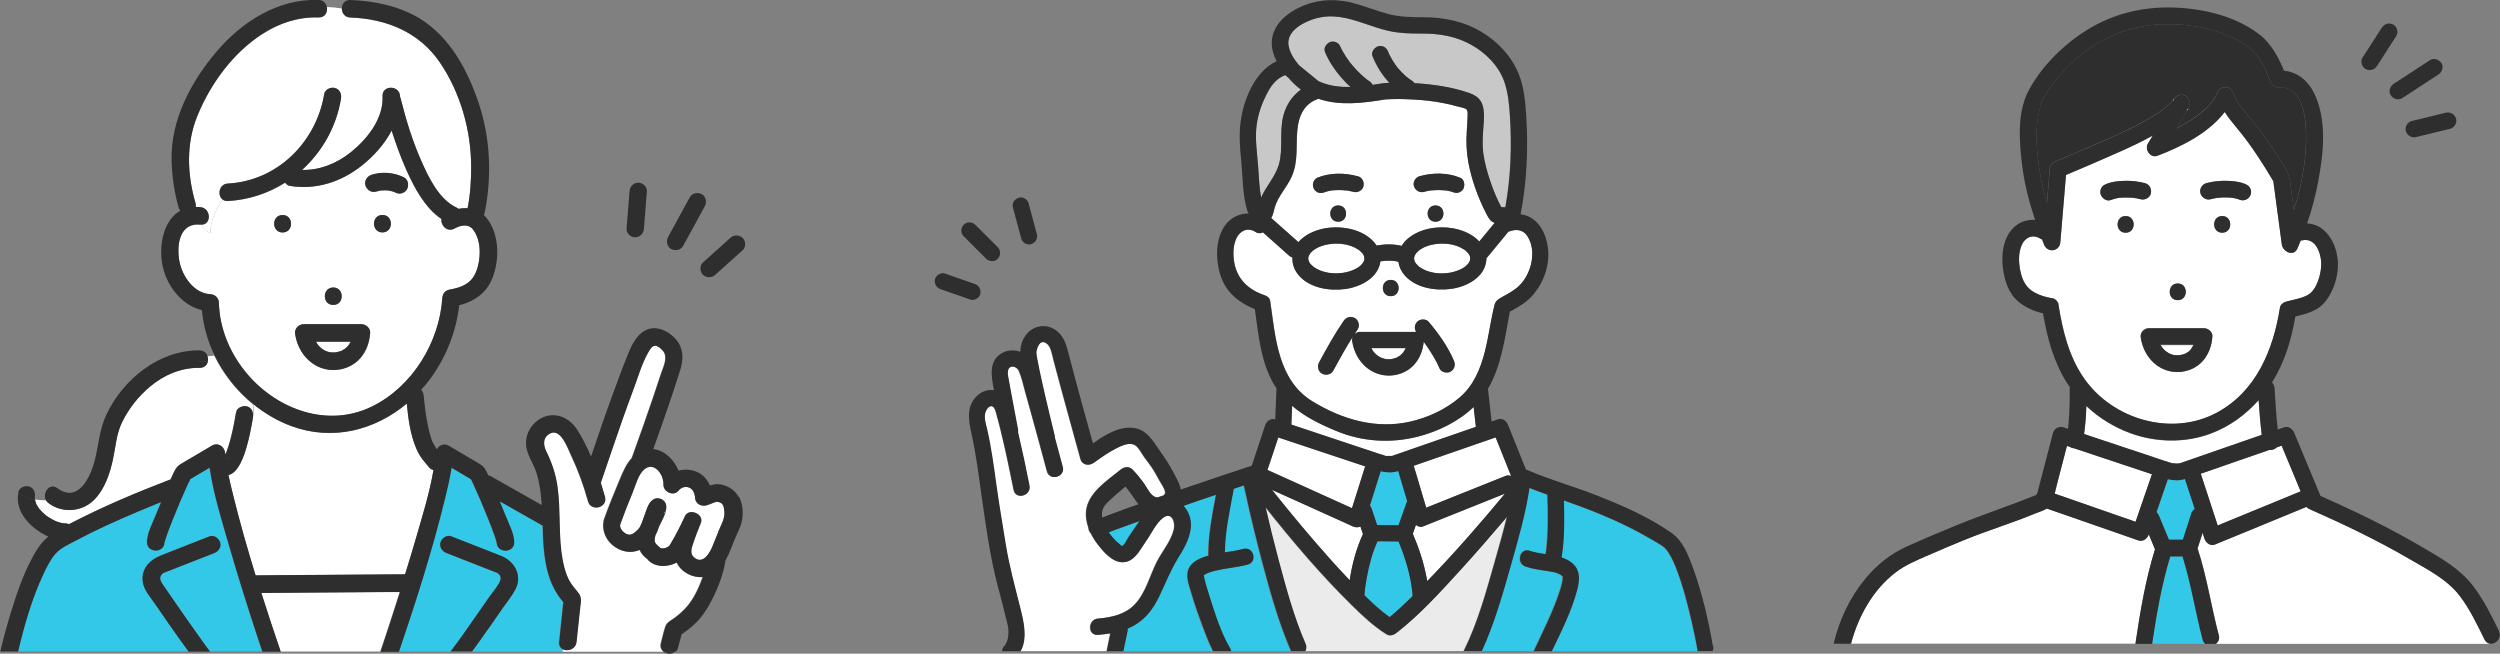 <?xml version="1.0" encoding="UTF-8"?>
<svg id="b" data-name="レイヤー 2" xmlns="http://www.w3.org/2000/svg" width="322.27" height="84.26" viewBox="0 0 322.27 84.26">
  <rect x="0" y="0" width="322.27" height="84.26" fill="#808080" stroke="none"/>
  <defs>
    <style>
      .d {
        fill: #ebebeb;
      }

      .e {
        fill: #33c8e7;
      }

      .f {
        fill: #fff;
      }

      .g {
        fill: #2e2e2e;
      }

      .h {
        fill: #c8c8c8;
      }
    </style>
  </defs>
  <g id="c" data-name="レイヤー 1">
    <g>
      <path class="f" d="M91.88,70.33c.24-.59.48-1.18.72-1.77.36-.88.92-1.72.79-2.7-.08-.66-.16-1.08-.93-1.17-.01,0-.02,0-.02,0-.02,0-.02,0-.04,0-.2.02-.41.13-.6.2-.14.05-.28.11-.42.16-.09.04-.56.23-.08.03-.78.33-1.65-.05-1.69-.97,0-.02,0-.09-.01-.13-.02-.08-.07-.29-.09-.35-.11-.33-.27-.59-.59-.74-.6-.29-1.15,0-1.46.38-.62.77-1.95.12-1.92-.79,0-.07-.02-.3-.01-.34-.05-.33-.14-.66-.3-.95-.46-.85-1.3-1.38-2.13-.7-.85.69-1.15,2.09-1.56,3.07-.55,1.31-1.06,2.64-1.55,3.98-.07.22-.09.35.09.67.19.35.64.69,1.03.72.36.03.66-.21.92-.45.15-.14.29-.29.42-.45.02-.03.05-.12.09-.16.02-.04.03-.08.05-.12.05-.11.1-.22.15-.32.13-.37.26-.73.4-1.1.27-.71.52-1.81,1.35-2.05.56-.17,1.25.2,1.38.78.06.28.03.59-.06.9.04.02.04.08-.04.16-.2.63-.59,1.27-.8,1.77-.03.06-.05.12-.07.17-.05.14-.1.29-.15.43-.06.16-.14.32-.23.47-.03.16-.09.34-.1.41-.02.22-.03.47.09.66.1.16.51.55.65.62.24.13.58.02.82-.08.07-.03.23-.15.28-.17.05-.06.1-.12.07-.07.73-1.22,1.38-2.46,1.97-3.76.53-1.16,2.53-.3,2.05.87-.34.82-.67,1.64-.94,2.48-.2.6-.53,1.38.02,1.89,1.19,1.1,2.1-.55,2.47-1.47Z"/>
      <path class="e" d="M85.64,66.1s-.04.09-.06.14c.09-.05.16-.09.2-.13.02-.05.03-.1.04-.16-.05-.02-.14.01-.18.15Z"/>
      <path class="e" d="M29.09,59.07s0,0,0,.01c.16.02.32.06.47.12-.1-.05-.17-.08-.23-.1,0,0-.15-.02-.24-.03Z"/>
      <path class="e" d="M8.13,67.47c.08,0,.16.01,0,0h0Z"/>
      <path class="e" d="M29.3,59.09s.02,0,.02,0c-.3-.13-.1-.03-.02,0Z"/>
      <path class="e" d="M56.22,57.85s0,0,0,0c0,0,0,0-.02-.01,0,0,.01.01.02.02Z"/>
      <path class="e" d="M56.3,57.95s0-.01,0-.02c-.03-.03-.06-.06-.09-.08.01.02.02.03.03.05.02.02.03.04.04.05Z"/>
      <path class="e" d="M43.41,45.44s-.07.01-.12.02c.06,0,.11,0,.12-.02Z"/>
      <path class="e" d="M72.03,82.72c.18-1.71.36-3.42.54-5.13-1.99-2.24-2.47-5.27-2.61-8.19-.03-.55-.04-1.11-.05-1.66-.26-.15-.51-.29-.77-.44-1.59-.9-3.18-1.8-4.77-2.7.26.63.52,1.26.77,1.89.4,1.01,1.09,2.26,1.09,3.39,0,1.45-2.24,1.44-2.25,0,0,.26-.01,0-.07-.22-.07-.23-.15-.45-.22-.68-.25-.71-.52-1.41-.8-2.1-.62-1.56-1.27-3.1-1.98-4.62,0-.02-.16-.33-.23-.48-.06-.04-.12-.08-.16-.11-.48-.29-.97-.57-1.45-.86-.3-.18-.61-.36-.91-.54-.22,1.37-.54,2.74-.87,4.08-1.63,6.63-3.72,13.17-5.92,19.64h6.7c1.02-1.3,2.19-3.01,3.22-4.49.57-.81,1.13-1.62,1.69-2.43.47-.68,1.14-1.4,1.47-2.16.11-.25.11-.5-.03-.73-.08-.13-.17-.19-.29-.28-.02-.02-.03-.02-.04-.03-.27-.13-.57-.22-.85-.33-1.9-.74-3.79-1.49-5.69-2.23-.56-.22-.97-.75-.78-1.38.15-.54.81-1.01,1.38-.78,1.05.41,2.11.83,3.16,1.24,1.09.43,2.19.85,3.28,1.29,1.73.69,2.76,2.52,1.84,4.3-.44.85-1.09,1.63-1.63,2.41-.64.93-1.29,1.86-1.94,2.79-.67.95-1.34,1.9-2.02,2.83h11.66l.06-.3c-.35-.15-.6-.47-.54-.98Z"/>
      <path class="f" d="M87.19,72.49c-.64.35-1.44.51-2.12.43-.54-.06-1.06-.26-1.46-.64-.08-.08-.15-.17-.22-.25.01.03-.05-.02-.22-.17-.2-.16-.36-.34-.51-.55-.1-.14-.18-.29-.24-.44-1.19.51-2.52.24-3.55-.66-.83-.72-1.31-1.9-1.1-2.99,0-.09.03-.19.06-.29.62-1.72,1.3-3.4,2.01-5.08.44-1.04.85-2.06,1.57-2.82.5-1.37.99-2.75,1.47-4.12.78-2.22,1.56-4.45,2.28-6.7.26-.81.87-1.94.42-2.77-.17-.33-.82-.93-1.22-.89-.4.04-.68.58-.86.89-.8,1.39-1.26,3.04-1.82,4.54-.51,1.37-1.01,2.75-1.5,4.13-.95,2.7-1.86,5.4-2.78,8.11.19.6.37,1.21.54,1.8.39,1.4-1.78,1.99-2.17.6-.56-2.02-1.27-4-2.17-5.89-.42-.88-1.3-3.47-2.63-2.91-1.04.44-1.04,1.45-.6,2.34.72,1.45,1.21,2.9,1.44,4.51.47,3.2.08,6.51.71,9.68.16.8.38,1.61.75,2.35.34.68.81,1.14,1.26,1.73.46.61.29,1.2.21,1.91-.16,1.46-.31,2.93-.47,4.39-.1.92-1.07,1.25-1.7.98l-.06.3h13c-.3-.24-.49-.63-.35-1.12.19-.7.34-1.43.57-2.12.18-.55.71-.78,1.15-1.1.53-.38,1.05-.84,1.51-1.34.98-1.07,1.66-2.55,2.16-3.95-1.35.11-2.75-.61-3.37-1.88Z"/>
      <path class="f" d="M60.96,29.58c-.62-.79-1.64-.52-2.38-.11-.95.52-1.82-.43-1.67-1.23-2.14-1.43-3.51-4.05-4.52-6.3-.74-1.66-1.36-3.37-1.91-5.1-.93,1.78-2.37,3.35-3.88,4.54-2.66,2.09-5.86,3.14-9.24,2.59-.26-.04-.47-.21-.61-.42-2.17,1.37-4.69,2.22-7.38,2.37-.27.01-.49-.05-.66-.18-.91,1.29-1.6,2.8-1.6,4.33-.56-.28-.9-.66-1.16-1.11-.04,0-.07,0-.1,0-2.75-.29-3.12,2.68-2.72,4.75.36,1.89,1.86,4.12,3.97,4.22.62.03,1.11.49,1.12,1.12.08,3.37,1.5,6.64,3.67,9.19,3.91,4.59,10.4,6.95,16.06,4.17,5.2-2.55,8.69-8.26,9.07-13.98.04-.66.49-1.06,1.12-1.12.01,0-.21.05.08-.02.19-.04.38-.08.57-.13.57-.16,1.13-.39,1.6-.75.88-.69,1.24-1.85,1.38-2.92.18-1.3.03-2.84-.8-3.91ZM42.96,37.06c1.45,0,1.45,2.25,0,2.25s-1.45-2.25,0-2.25ZM36.43,29.96c-1.45,0-1.45-2.25,0-2.25s1.45,2.25,0,2.25ZM46.44,46.19c-1.15,1.33-3.11,1.83-4.78,1.33-1.95-.59-3.24-2.33-3.58-4.3,0-.02,0-.03,0-.05-.02-.08-.04-.16-.04-.25-.01-.33.14-.62.38-.83.03-.03.06-.05.1-.08.09-.07.19-.12.3-.15.02,0,.03-.02.05-.02.02,0,.04,0,.06,0,.03,0,.07-.01.1-.02.03,0,.05,0,.08,0,.02,0,.05,0,.07,0h7.43c.57,0,1.17.52,1.12,1.12-.09,1.21-.47,2.34-1.28,3.27ZM49.3,29.96c-1.45,0-1.45-2.25,0-2.25s1.45,2.25,0,2.25ZM52.46,24.4c-.13.24-.41.44-.67.52-.3.08-.59.02-.87-.11,0,0,0,0-.01,0-.27-.11-.55-.18-.84-.23-.33-.03-.65-.03-.98,0-.21.04-.41.08-.61.14-.6.19-1.2-.22-1.38-.78-.19-.59.23-1.2.78-1.38,1.36-.44,2.89-.3,4.17.33.56.28.67,1.03.4,1.54Z"/>
      <path class="f" d="M27.11,30.07c0-1.52.69-3.04,1.6-4.33-.73-.52-.5-2.01.66-2.07,6.39-.35,11.39-5.35,12.42-11.54.1-.6.84-.93,1.38-.78.63.17.88.78.78,1.38-.6,3.62-2.43,6.83-5.02,9.18,2.25.07,4.47-.83,6.23-2.23,2.17-1.73,4.28-4.37,4.15-7.28-.07-1.45,2.18-1.44,2.25,0,0,.03,0,.07,0,.1.04.07.06.15.09.24.68,2.68,1.49,5.36,2.6,7.89.99,2.25,2.3,5.08,4.66,6.17.08.04.15.08.21.13.38-.08.77-.1,1.15-.08.36-1.75.46-3.58.46-5.36,0-4.68-1.39-9.57-4.05-13.46-2.67-3.9-6.92-5.61-11.54-5.77-.72-.03-1.09-.6-1.08-1.17-.64-.11-1.3-.17-1.93-.19.14.64-.21,1.38-1.05,1.36-2.63-.09-5.1.72-7.29,2.15-3.77,2.44-6.67,6.41-8.35,10.54-1.46,3.58-1.32,7.55-.24,11.23.06.19.06.37.03.52.2,0,.4,0,.62.02,1.39.15,1.43,2.28.1,2.25.26.45.61.83,1.16,1.11Z"/>
      <path class="f" d="M26.81,46.54h1.05-1.05c-.09.47-.44.88-1.06.87-2.37-.04-4.59.9-6.39,2.4-1.5,1.26-2.74,2.82-3.61,4.58-.76,1.55-.83,3.17-1.19,4.82-.4,1.84-1.06,3.84-2.42,5.21-1.56,1.57-4.09,1.77-5.87.44-.14-.11-.25-.23-.33-.36-.48-.01-.98-.04-1.45-.11,0,.03,0,.05,0,.08,0,0,0,0,0,.01.03.13.06.26.11.38,0,.01,0,.02,0,.03.03.06.06.12.09.18.07.12.14.24.22.36.05.07.1.13.14.2-.03-.04-.04-.07-.06-.09-.02-.02-.03-.04-.03-.04,0,0,.01.02.03.04.02.04.06.08.08.11.21.24.44.47.68.68.06.05.14.1.2.17-.04-.04-.06-.06-.08-.08-.01-.01-.02-.02-.02-.02,0,0,0,0,.02.02.03.03.08.08.11.1.12.09.25.17.38.25.27.17.55.31.84.45,0,0,0,0,.02,0,.07.03.15.06.22.08.13.04.25.08.38.11.07.02.14.03.21.05.01,0,.03,0,.04,0,.1,0,.21.02.31.02.18,0,.34.04.48.11.12-.06.24-.12.35-.18,4.12-2.13,8.43-3.94,12.76-5.6.09-.2.17-.4.27-.6.25-.55.46-1.01.98-1.34.48-.31.98-.58,1.47-.87.87-.51,1.74-1.03,2.61-1.54.78-.46,1.63.14,1.69.97,0,.06.02.12.02.18.05-.11.11-.21.16-.32,0,0,0-.01,0-.02.03-.07.05-.14.08-.21.05-.14.1-.28.14-.41.13-.39.24-.78.34-1.17.28-1.09.49-2.19.68-3.3.1-.62.84-.91,1.38-.78.61.14.86.75.79,1.31.12-.53.12-1.08,0-1.61-2.08-1.69-3.79-3.85-4.96-6.25-.3,0-.6.05-.9.09.06.2.08.41.04.61Z"/>
      <path class="f" d="M32.62,53.7s0,.05,0,.07c-.22,1.31-.47,2.62-.84,3.89-.32,1.09-1.01,3.28-2.33,3.59.19.9.41,1.81.63,2.69.85,3.44,1.82,6.85,2.87,10.24.72,0,1.44-.01,2.16-.02,5.7-.04,11.41-.08,17.11-.12.44-1.42.88-2.84,1.29-4.27.85-2.95,1.86-6.12,2.37-9.18-.21-.04-.4-.13-.54-.31-.3-.38-.63-.74-.93-1.13-.34-.46-.6-.95-.81-1.48-.73-1.76-.97-3.74-1.16-5.64-4.1,3.44-9.54,4.88-14.89,2.9-1.79-.66-3.45-1.64-4.93-2.85.13.53.13,1.08,0,1.61Z"/>
      <path class="f" d="M51.52,76.3c-.35,0-.7,0-1.05,0-5.61.04-11.21.08-16.82.12.81,2.54,1.65,5.06,2.5,7.57h12.86c.25-.73.49-1.46.73-2.19.6-1.83,1.2-3.67,1.78-5.51Z"/>
      <path class="e" d="M33.21,82.27c-1.32-4.01-2.6-8.05-3.77-12.11-.93-3.21-1.97-6.54-2.46-9.89-.33.19-.65.38-.98.58-.47.28-.95.56-1.42.84-.02.01-.07.05-.12.08,0,0,0,0,0,0,0,.12-.16.34-.22.47-.72,1.56-1.39,3.14-2.02,4.73-.26.66-.52,1.32-.76,2-.08.24-.16.49-.24.73-.08.26-.06.32-.06.17,0,1.45-2.25,1.45-2.25,0,0-1.16.72-2.45,1.13-3.49.22-.56.46-1.12.69-1.68-.95.38-1.9.77-2.84,1.17-2.76,1.17-5.51,2.39-8.16,3.8-.99.53-2.01.97-2.66,1.74-.64.75-1.09,1.68-1.51,2.56-1.48,3.15-2.47,6.6-3.27,10h22.01c-.88-1.2-1.73-2.41-2.58-3.62-.62-.89-1.23-1.77-1.84-2.66-.54-.78-1.25-1.58-1.45-2.53-.36-1.77.81-3.01,2.34-3.6,2.07-.81,4.15-1.63,6.22-2.44.57-.22,1.23.25,1.38.78.18.63-.22,1.16-.78,1.38-.9.35-1.79.7-2.69,1.05-1.12.44-2.23.88-3.35,1.31-.14.06-.29.11-.43.17-.03.01-.07.02-.1.04.09-.04,0-.03-.09.07-.54.55-.23,1,.15,1.55,1.08,1.57,2.16,3.14,3.26,4.7.53.76,1.06,1.51,1.6,2.26.35.49.85,1.17,1.13,1.53h6.7c-.19-.57-.39-1.15-.58-1.72Z"/>
      <path class="f" d="M40.73,44.04c.06.11.12.23.19.33.02.02.03.05.05.07.07.06.12.14.18.2.07.08.15.15.23.22.02.02.1.08.13.1.03.02.06.04.07.05.06.04.13.08.2.12.08.04.16.08.23.12,0,0,0,0,0,0,.14.05.28.1.42.13.07.02.15.03.22.04.02,0,.04,0,.05,0,.15,0,.29.02.44,0,.02,0,.07,0,.12,0,0,0,0,0,.02,0,.03,0,.06-.01.09-.02.15-.03.31-.07.46-.12.04-.01.08-.03.12-.04.01,0,.02,0,.03,0,.03-.02.06-.04.08-.05.13-.07.26-.15.38-.23,0,0,0,0,.02,0,0,0,0,0,.01-.01.06-.05.11-.1.17-.15.06-.06.12-.13.18-.19.01-.01.02-.03.04-.04.09-.14.18-.27.26-.41.02-.04.04-.08.06-.13h-4.47Z"/>
      <path class="e" d="M60.67,61.73s-.01-.03-.01-.03c-.01,0,0,.02.01.03Z"/>
      <path class="g" d="M81.89,30.59c.65-.03,1.07-.49,1.12-1.12.11-1.4.22-2.8.33-4.2.02-.2.03-.4.05-.6.05-.59-.55-1.15-1.12-1.12-.65.03-1.07.49-1.12,1.12-.11,1.4-.22,2.8-.33,4.2-.02.2-.03.4-.05.6-.05.59.55,1.15,1.12,1.12Z"/>
      <path class="g" d="M94.14,30.67c-1.03.92-2.05,1.85-3.08,2.77-.15.13-.29.26-.44.39-.44.39-.43,1.19,0,1.59.47.43,1.12.42,1.59,0,1.03-.92,2.05-1.85,3.08-2.77.15-.13.29-.26.44-.39.44-.39.43-1.19,0-1.59-.47-.43-1.12-.42-1.59,0Z"/>
      <path class="g" d="M86.52,32.1c.53.28,1.24.15,1.54-.4.82-1.49,1.63-2.99,2.45-4.48.12-.22.24-.43.35-.65.28-.52.14-1.25-.4-1.54-.53-.28-1.24-.15-1.54.4-.82,1.49-1.63,2.99-2.45,4.48-.12.22-.24.43-.35.65-.28.52-.14,1.25.4,1.54Z"/>
      <path class="g" d="M95.21,64.04c-.48-.95-1.67-1.61-2.73-1.63-.32,0-.64.07-.96.18-.33-.77-.9-1.42-1.69-1.76-.73-.32-1.59-.37-2.36-.16-.57-1.42-1.81-2.63-3.26-2.78,1.21-3.37,2.4-6.75,3.47-10.16.41-1.3.47-2.65-.39-3.79-.79-1.05-2.29-1.92-3.62-1.54-1.46.42-2.2,1.97-2.72,3.26-.7,1.72-1.34,3.47-1.98,5.22-.97,2.64-1.88,5.31-2.78,7.97-.51-1.21-1.09-2.37-1.78-3.45-1.25-1.96-3.63-2.57-5.42-.94-.76.7-1.21,1.69-1.18,2.73.03,1.36.93,2.46,1.33,3.72.43,1.36.61,2.77.69,4.19-1.86-1.05-3.72-2.1-5.58-3.16-.33-.19-.66-.37-.99-.56-.1-.06-.21-.09-.32-.12,0-.02-.02-.04-.02-.05-.25-.55-.45-1.01-.98-1.34-.46-.29-.93-.55-1.4-.83-.9-.53-1.79-1.06-2.69-1.59-.6-.35-1.24-.07-1.53.45-.02-.02-.05-.05-.09-.08,0,0,0,0,0,0,.03.02.06.05.09.08,0,0,0,.01,0,.02-.01-.01-.03-.02-.04-.05-.01-.02-.02-.03-.03-.05,0,0-.01-.01-.02-.02,0,0,.01,0,.02.01-.02-.03-.04-.05-.06-.08-.06-.08-.11-.17-.16-.26-.06-.1-.12-.21-.17-.32-.03-.05-.05-.11-.08-.16-.02-.03-.03-.07-.05-.1-.05-.11-.03-.07.05.11-.06-.03-.13-.34-.16-.41-.06-.18-.12-.36-.17-.54-.12-.42-.22-.85-.31-1.28-.26-1.3-.39-2.41-.51-3.73-.03-.3-.15-.58-.34-.79.4-.44.79-.9,1.15-1.39,2.06-2.78,3.36-6.09,3.76-9.52,1.07-.25,2.09-.74,2.9-1.47,1.36-1.23,1.88-3.13,1.99-4.9.11-1.82-.37-3.94-1.72-5.26.05-.09.08-.19.11-.3.94-4.62.74-9.6-.75-14.06-1.45-4.31-3.66-8.5-7.63-10.98C51.39.76,48.26.11,45.15,0c-.72-.02-1.08.52-1.08,1.08.63.11,1.24.28,1.76.53-.52-.26-1.12-.42-1.76-.53,0,.56.36,1.14,1.08,1.17,4.62.16,8.87,1.86,11.54,5.77,2.66,3.89,4.04,8.78,4.05,13.46,0,1.78-.1,3.61-.46,5.36-.38-.02-.77,0-1.15.08-.06-.05-.13-.09-.21-.13-2.36-1.09-3.67-3.93-4.66-6.17-1.12-2.53-1.93-5.21-2.6-7.89-.02-.09-.05-.17-.09-.24,0-.03,0-.07,0-.1-.07-1.44-2.31-1.45-2.25,0,.14,2.91-1.98,5.55-4.15,7.28-1.76,1.4-3.98,2.3-6.23,2.23,2.6-2.35,4.42-5.56,5.02-9.18.1-.6-.16-1.21-.78-1.38-.54-.15-1.28.18-1.38.78-1.03,6.2-6.03,11.2-12.42,11.54-1.17.06-1.39,1.55-.66,2.07.43-.61.91-1.18,1.39-1.66-.48.48-.96,1.05-1.39,1.66.17.12.39.19.66.18,2.69-.15,5.21-1,7.38-2.37.14.22.35.38.61.42,3.38.54,6.58-.5,9.24-2.59,1.51-1.19,2.94-2.76,3.88-4.54.55,1.73,1.17,3.44,1.91,5.1,1.01,2.25,2.38,4.87,4.52,6.3-.14.8.72,1.75,1.67,1.23.75-.41,1.77-.68,2.38.11.84,1.07.98,2.6.8,3.91-.15,1.07-.5,2.23-1.38,2.92-.47.36-1.03.6-1.6.75-.19.05-.38.09-.57.13-.28.07-.06.02-.08.02-.64.06-1.08.46-1.12,1.12-.38,5.72-3.87,11.43-9.07,13.98-5.67,2.78-12.15.42-16.06-4.17-2.18-2.55-3.59-5.82-3.67-9.19-.01-.63-.5-1.09-1.12-1.12-2.11-.1-3.61-2.33-3.97-4.22-.39-2.06-.02-5.04,2.72-4.75.04,0,.07,0,.1,0-.44-.76-.61-1.7-1.08-2.64.47.94.65,1.88,1.08,2.64,1.33.03,1.28-2.1-.1-2.25-.21-.02-.42-.03-.62-.02.03-.16.03-.33-.03-.52-1.08-3.68-1.22-7.65.24-11.23,1.69-4.13,4.58-8.1,8.35-10.54,2.2-1.42,4.66-2.23,7.29-2.15.84.03,1.19-.72,1.05-1.36-.56-.02-1.09-.02-1.55-.02.46,0,.99,0,1.55.02-.1-.46-.45-.87-1.05-.89-5.27-.17-9.93,2.83-13.23,6.74-3.28,3.88-5.87,8.8-5.73,13.99.06,2.01.34,4.09.91,6.03.05.17.12.3.22.41-2.09,1.17-2.74,4.18-2.37,6.67.41,2.75,2.39,5.48,5.15,6.16.4,4.69,2.94,9.1,6.59,12.08-.15-.65-.49-1.28-1.02-1.81.53.53.86,1.16,1.02,1.81,1.48,1.21,3.15,2.19,4.93,2.85,5.34,1.97,10.79.53,14.89-2.9.19,1.91.43,3.88,1.16,5.64.22.53.47,1.02.81,1.48.29.39.62.75.93,1.13.13.17.33.27.54.31-.51,3.05-1.52,6.23-2.37,9.18-.41,1.43-.85,2.85-1.29,4.27-5.7.04-11.41.08-17.11.12-.72,0-1.44.01-2.16.02-1.04-3.39-2.02-6.8-2.87-10.24-.22-.88-.44-1.79-.63-2.69,1.31-.32,2.01-2.5,2.33-3.59.37-1.28.62-2.58.84-3.89,0-.02,0-.05,0-.07-.15.66-.49,1.29-1.02,1.82.53-.53.87-1.16,1.02-1.82.07-.56-.18-1.17-.79-1.31-.54-.12-1.28.16-1.38.78-.19,1.11-.4,2.21-.68,3.3-.1.39-.21.79-.34,1.17-.05.14-.09.28-.14.41-.03.07-.05.14-.08.21,0,0,0,.01,0,.02-.05.11-.11.22-.16.32,0-.06-.02-.12-.02-.18-.06-.83-.91-1.43-1.69-.97-.87.51-1.74,1.03-2.61,1.54-.49.29-.99.57-1.47.87-.52.33-.72.79-.98,1.34-.09.2-.18.4-.27.6-4.33,1.66-8.64,3.47-12.76,5.6-.11.06-.23.12-.35.18-.14-.07-.3-.11-.48-.11-.11,0-.21,0-.31-.02-.02,0-.03,0-.04,0-.07-.01-.14-.03-.21-.05-.13-.03-.26-.07-.38-.11-.07-.03-.15-.05-.22-.08,0,0,0,0-.02,0-.29-.14-.57-.28-.84-.45-.13-.08-.25-.16-.38-.25-.03-.02-.08-.07-.11-.1.02.02.03.03.08.08-.06-.06-.14-.11-.2-.17-.24-.21-.48-.43-.68-.68-.02-.03-.05-.07-.08-.11.01.02.03.05.06.09-.04-.07-.1-.13-.14-.2-.08-.12-.15-.24-.22-.36-.03-.06-.06-.12-.09-.18,0,0,0-.01,0-.03-.04-.12-.08-.25-.11-.38,0,0,0,0,0-.01,0-.03,0-.05,0-.08-.85-.13-1.62-.39-2.14-.93,0,.01,0,.02-.01.03-.55,2.59,1.68,4.7,3.86,5.71-.08.06-.17.12-.24.19-.77.68-1.34,1.6-1.82,2.49-1.23,2.28-2.07,4.78-2.82,7.24-.49,1.61-.94,3.24-1.32,4.89h2.3c.8-3.4,1.79-6.85,3.27-10,.42-.88.87-1.82,1.51-2.56.66-.77,1.67-1.21,2.66-1.74,2.65-1.41,5.4-2.64,8.16-3.8.94-.4,1.89-.79,2.84-1.17-.23.56-.46,1.11-.69,1.68-.41,1.04-1.13,2.34-1.13,3.49,0,1.45,2.24,1.45,2.25,0,0,.15-.02.09.06-.17.08-.24.16-.49.24-.73.24-.67.49-1.33.76-2,.63-1.59,1.3-3.17,2.02-4.73.06-.12.23-.34.22-.47,0,0,0,0,0,0,.05-.04.1-.07.12-.08.47-.28.95-.56,1.42-.84.33-.19.65-.38.98-.58.49,3.35,1.53,6.67,2.46,9.89,1.17,4.06,2.45,8.09,3.77,12.11.19.57.38,1.15.58,1.72h2.36c-.86-2.51-1.7-5.04-2.5-7.57,5.61-.04,11.21-.08,16.82-.12.35,0,.7,0,1.05,0-.58,1.84-1.17,3.68-1.78,5.51-.24.73-.49,1.46-.73,2.19h2.37c2.2-6.47,4.29-13.01,5.92-19.64.33-1.34.65-2.71.87-4.08.3.18.61.36.91.54.48.29.97.57,1.45.86.04.02.1.07.16.11.07.15.22.46.23.48.7,1.52,1.36,3.07,1.98,4.62.28.7.55,1.4.8,2.1.08.22.16.45.22.68.06.22.07.49.07.22,0,1.44,2.25,1.45,2.25,0,0-1.12-.69-2.37-1.09-3.39-.25-.63-.51-1.26-.77-1.89,1.59.9,3.18,1.8,4.77,2.7.26.15.51.29.77.44.01.56.03,1.11.05,1.66.14,2.92.62,5.95,2.61,8.19-.18,1.71-.36,3.42-.54,5.13-.05.51.2.83.54.98l.37-1.86-.37,1.86c.64.27,1.6-.06,1.7-.98.16-1.46.31-2.93.47-4.39.07-.7.25-1.3-.21-1.91-.45-.59-.92-1.05-1.26-1.73-.37-.74-.59-1.54-.75-2.35-.64-3.17-.25-6.48-.71-9.68-.23-1.61-.73-3.05-1.44-4.51-.44-.89-.44-1.9.6-2.34,1.33-.56,2.21,2.03,2.63,2.91.9,1.89,1.61,3.87,2.17,5.89.39,1.39,2.55.8,2.17-.6-.17-.6-.35-1.2-.54-1.8.92-2.7,1.83-5.41,2.78-8.11.49-1.38.98-2.76,1.5-4.13.56-1.5,1.02-3.15,1.82-4.54.18-.31.46-.85.86-.89.41-.04,1.05.56,1.22.89.44.83-.16,1.96-.42,2.77-.73,2.24-1.5,4.47-2.28,6.7-.48,1.38-.97,2.75-1.47,4.12-.72.76-1.13,1.78-1.57,2.82-.71,1.68-1.39,3.37-2.01,5.08-.04.1-.05.2-.06.29-.21,1.09.27,2.27,1.1,2.99,1.04.9,2.36,1.17,3.55.66.07.15.15.3.24.44.14.21.31.39.51.55.17.14.23.19.22.17.07.09.13.18.22.25.4.38.92.58,1.46.64.68.08,1.48-.08,2.12-.43.61,1.27,2.02,1.99,3.37,1.88-.5,1.4-1.18,2.88-2.16,3.95-.46.5-.98.96-1.51,1.34-.44.32-.96.55-1.15,1.1-.23.69-.38,1.42-.57,2.12-.13.49.05.88.35,1.12h.4l.2-1.51-.2,1.51h1.11c.14-.13.25-.29.31-.52.16-.58.31-1.16.47-1.73.56-.38,1.11-.8,1.61-1.26,1.1-1.01,1.86-2.28,2.51-3.61.7-1.46,1.29-3.03,1.53-4.65.47-.83.8-1.75,1.15-2.63.32-.78.74-1.51.94-2.34.24-1.01.16-2.27-.32-3.21ZM8.13,67.47c.16.01.08,0,0,0h0ZM29.33,59.09s0,0-.02,0c-.08-.02-.28-.12.02,0ZM29.09,59.08s0,0,0-.01c.08.01.24.03.24.03.06.03.13.06.23.1-.15-.07-.31-.11-.47-.12ZM60.66,61.7s0,.01.01.03c0-.02-.01-.03-.01-.03ZM92.6,68.56c-.24.59-.48,1.18-.72,1.77-.37.92-1.28,2.58-2.47,1.47-.55-.51-.22-1.29-.02-1.89.28-.84.61-1.66.94-2.48.48-1.17-1.53-2.02-2.05-.87-.59,1.3-1.24,2.54-1.97,3.76.03-.06-.02,0-.07.07-.05.03-.21.15-.28.17-.23.1-.58.21-.82.08-.13-.08-.55-.47-.65-.62-.12-.2-.12-.44-.09-.66,0-.08.06-.25.1-.41.09-.15.17-.31.23-.47.05-.14.1-.29.15-.43.02-.06.05-.12.07-.17.21-.49.6-1.13.8-1.77-.04.04-.11.08-.2.13.02-.05.06-.12.06-.14.04-.13.13-.17.18-.15.08-.31.12-.62.06-.9-.13-.58-.82-.95-1.38-.78-.83.24-1.09,1.34-1.35,2.05-.14.36-.27.73-.4,1.1-.05.11-.1.22-.15.32-.02.04-.03.08-.05.12-.04.04-.07.13-.09.16-.13.16-.27.31-.42.45-.26.24-.56.48-.92.45-.4-.03-.85-.37-1.03-.72-.17-.32-.15-.45-.09-.67.48-1.34,1-2.67,1.55-3.98.41-.98.71-2.38,1.56-3.07.83-.67,1.67-.15,2.13.7.16.29.25.62.3.95,0,.04.02.27.01.34-.04.91,1.3,1.57,1.92.79.31-.38.86-.66,1.46-.38.32.15.48.42.59.74.02.06.07.27.09.35,0,.04.01.1.01.13.04.92.91,1.3,1.69.97-.47.2-.01,0,.08-.03.14-.05.28-.11.42-.16.19-.07.4-.17.6-.2.02,0,.03,0,.04,0,0,0,0,0,.02,0,.76.09.84.51.93,1.17.12.99-.44,1.83-.79,2.7Z"/>
      <path class="g" d="M4.49,64.38s0-.07,0-.1c0-.05,0-.11,0-.16,0-.01,0-.03,0-.04.12-.57-.17-1.24-.78-1.38-.55-.13-1.22.16-1.37.75.52.54,1.3.81,2.14.93Z"/>
      <path class="g" d="M85.52,84c.11.09.24.15.37.2l.03-.2h-.4Z"/>
      <path class="g" d="M87.02,84h-1.11l-.03.2c.38.13.83.08,1.13-.2Z"/>
      <path class="g" d="M85.82,65.95c-.01.05-.02.1-.04.16.08-.08.08-.14.04-.16Z"/>
      <path class="g" d="M39.17,41.8s-.05,0-.07,0c-.03,0-.05,0-.08,0-.03,0-.07,0-.1.02-.02,0-.04,0-.06,0-.02,0-.03.02-.05.02-.11.04-.21.09-.3.15-.03.02-.07.05-.1.08-.24.21-.4.5-.38.83,0,.09.02.17.04.25,0,.02,0,.03,0,.05.33,1.96,1.63,3.71,3.58,4.3,1.67.5,3.63,0,4.78-1.33.8-.93,1.18-2.05,1.28-3.27.05-.61-.55-1.12-1.12-1.12h-7.43ZM43.29,45.46s.13-.02.12-.02c0,.01-.07.02-.12.02ZM44.87,44.58s-.02.03-.04.04c-.06.06-.12.13-.18.19-.05.05-.11.1-.17.15,0,0,0,0-.01.01,0,0,0,0-.02,0-.13.08-.25.16-.38.23-.02,0-.05.03-.08.05,0,0-.01,0-.03,0-.04.01-.08.03-.12.04-.15.05-.3.09-.46.12-.03,0-.06,0-.09.02-.02,0-.01,0-.02,0-.05,0-.1,0-.12,0-.15,0-.29,0-.44,0,0,0-.03,0-.05,0-.07-.02-.15-.03-.22-.04-.14-.04-.28-.09-.42-.13,0,0,0,0,0,0-.08-.04-.16-.08-.23-.12-.07-.04-.13-.08-.2-.12,0,0-.04-.03-.07-.05-.03-.03-.11-.09-.13-.1-.08-.07-.15-.14-.23-.22-.06-.07-.12-.14-.18-.2-.02-.02-.03-.05-.05-.07-.07-.11-.13-.22-.19-.33h4.47s-.04.09-.06.13c-.08.14-.17.27-.26.41Z"/>
      <path class="g" d="M50.93,24.8c.27.13.56.2.87.11.26-.07.54-.27.67-.52.27-.51.16-1.26-.4-1.54-1.28-.63-2.81-.76-4.17-.33-.56.18-.98.79-.78,1.38.18.56.78.98,1.38.78.2-.06.4-.1.61-.14.33-.03.65-.03.98,0,.29.05.57.13.84.23,0,0,0,0,.01,0Z"/>
      <path class="g" d="M49.3,29.96c1.45,0,1.45-2.25,0-2.25s-1.45,2.25,0,2.25Z"/>
      <path class="g" d="M42.96,37.06c-1.45,0-1.45,2.25,0,2.25s1.45-2.25,0-2.25Z"/>
      <path class="g" d="M36.43,27.72c-1.45,0-1.45,2.25,0,2.25s1.45-2.25,0-2.25Z"/>
      <path class="g" d="M25.61,46.54h1.19c.11-.63-.24-1.36-1.06-1.37-5.2-.08-9.89,3.72-12.03,8.29-.94,1.99-.99,4.08-1.57,6.17-.59,2.09-2.17,5.22-4.74,3.3-1.01-.76-2,.64-1.46,1.58.33,0,.65,0,.96,0-.31,0-.63,0-.96,0,.08.13.18.26.33.36,1.78,1.33,4.31,1.13,5.87-.44,1.36-1.37,2.02-3.37,2.42-5.21.36-1.65.43-3.27,1.19-4.82.86-1.76,2.1-3.32,3.61-4.58,1.8-1.51,4.02-2.44,6.39-2.4.62,0,.97-.4,1.06-.87h-1.19Z"/>
      <path class="g" d="M5.89,66.41s-.03-.03,0,0h0Z"/>
      <path class="g" d="M5,65.53c-.04-.07-.03-.05,0,0h0Z"/>
      <path class="g" d="M25.95,82.46c-.54-.75-1.07-1.5-1.6-2.26-1.1-1.56-2.18-3.13-3.26-4.7-.38-.55-.69-1-.15-1.55.1-.1.18-.11.09-.07.03-.02.07-.03.1-.04.14-.06.28-.11.43-.17,1.12-.44,2.23-.88,3.35-1.31.9-.35,1.79-.7,2.69-1.05.56-.22.96-.75.78-1.38-.15-.54-.81-1.01-1.38-.78-2.07.81-4.15,1.63-6.22,2.44-1.52.6-2.7,1.83-2.34,3.6.19.95.91,1.75,1.45,2.53.61.89,1.23,1.78,1.84,2.66.85,1.21,1.7,2.43,2.58,3.62h2.77c-.29-.37-.78-1.04-1.13-1.53Z"/>
      <path class="g" d="M62.88,81.16c.65-.93,1.3-1.86,1.94-2.79.54-.78,1.19-1.56,1.63-2.41.92-1.78-.11-3.61-1.84-4.3-1.09-.44-2.19-.86-3.28-1.29-1.05-.41-2.11-.83-3.16-1.24-.57-.22-1.23.25-1.38.78-.18.63.22,1.16.78,1.38,1.9.74,3.79,1.49,5.69,2.23.28.11.57.21.85.33.01,0,.02.02.04.03.12.09.21.15.29.28.14.23.13.49.03.73-.33.75-1,1.48-1.47,2.16-.56.81-1.12,1.62-1.69,2.43-1.03,1.48-2.21,3.19-3.22,4.49h2.77c.69-.94,1.36-1.88,2.02-2.83Z"/>
    </g>
    <g>
      <path class="e" d="M178.55,58.78c-.05,0-.06,0,0,0h0Z"/>
      <path class="f" d="M189.52,33.33s0-.06,0-.1c0-.04-.02-.08-.02-.12,0-.03-.01-.05-.02-.08,0-.03-.01-.05-.01-.06,0-.01-.02-.03-.03-.05-.03-.06-.07-.12-.1-.17-.02-.03-.03-.05-.04-.07-.01-.01-.03-.03-.05-.05-.05-.05-.1-.11-.15-.16-.14-.14-.23-.21-.32-.27-.63-.42-1.34-.66-2.11-.75-1.36-.16-3.04.12-3.94,1.02-.07.07-.14.14-.2.22,0,.02-.02.03-.04.06-.03.05-.12.25-.13.24-.02.07-.05.18-.06.21,0,.09,0,.18,0,.27.02-.01.09.24.07.23.05.11.11.21.18.3-.08-.11.13.14.18.19.03.03.29.25.22.2,1.14.86,2.83,1.04,4.23.73.64-.14,1.35-.42,1.76-.78.12-.11.24-.22.35-.35,0,0,0,0,0,0,0,0,0,0,.02-.03.04-.06.07-.11.11-.17.1-.18.11-.24.12-.45Z"/>
      <path class="f" d="M175.88,33.33c0-.05-.02-.16-.02-.17-.01-.04-.02-.08-.03-.12,0-.03-.01-.05-.01-.06,0-.01-.02-.03-.03-.05-.03-.06-.07-.12-.1-.17-.02-.03-.03-.05-.04-.07-.01-.01-.03-.03-.05-.05-.05-.05-.1-.11-.15-.16-.14-.14-.23-.21-.32-.27-.63-.42-1.34-.66-2.11-.75-1.36-.16-3.04.12-3.94,1.02-.07.07-.14.14-.2.22,0,.02-.02.03-.04.06-.03.05-.12.25-.13.24-.02.07-.05.18-.06.21,0,.09,0,.18,0,.27.02-.01.09.24.07.23.05.11.11.21.18.3-.08-.11.13.14.18.19.03.03.29.25.22.2,1.14.86,2.83,1.04,4.23.73.64-.14,1.35-.42,1.76-.78.12-.11.24-.22.35-.35,0,0,0,0,0,0,0,0,0,0,.02-.03.04-.06.07-.11.11-.17.1-.18.11-.24.12-.45Z"/>
      <path class="e" d="M180.25,60.71c-.79.24-1.53.2-2.26.02-.46,1.47-.93,2.95-1.39,4.42.1.11.17.24.22.38.24.71.48,1.42.71,2.13.92.01,1.84.02,2.76.03.34-.95.67-1.91,1.01-2.86.03-.08.07-.16.11-.23-.38-1.29-.77-2.57-1.15-3.86,0-.02,0-.03,0-.05Z"/>
      <path class="e" d="M184.36,24.57s-.04,0-.06,0c.02,0,.04,0,.06,0Z"/>
      <path class="f" d="M191.58,27.5c-1.05-2.07-1.87-4.31-2.29-6.6-.24-1.31-.29-2.6-.2-3.92.04-.58.09-1.16.1-1.74,0-.27.09-.86-.1-1.1-.17-.22-.94-.33-1.22-.42-.63-.18-1.28-.33-1.92-.45-1.2-.23-2.41-.36-3.62-.43-1.23-.07-2.48-.1-3.72-.02-2.88.47-5.85.86-8.64-.08-1.83.6-2.55,2.18-2.72,4.01-.19,2.03.13,3.99-.69,5.93-.6,1.42-1.82,2.6-2.23,4.09-.13.45-.2.99-.46,1.34.05.03.09.06.13.1.15.13.3.27.45.4l2.94,2.61c.15-.17.31-.34.5-.49,1.71-1.39,4.17-1.68,6.27-1.19,1.28.3,2.6,1.01,3.31,2.12.53-.09,1.06-.15,1.6-.15.55,0,1.1.07,1.64.19.21-.35.48-.68.83-.97,1.71-1.39,4.17-1.68,6.27-1.19,1.07.25,2.16.79,2.91,1.6.66-.8,1.33-1.61,1.99-2.41-.59-.17-.83-.67-1.11-1.23ZM172.5,28.59c-1.36,0-1.35-2.1,0-2.1s1.35,2.1,0,2.1ZM175.75,24.01c-.13.55-.76.88-1.29.73-.19-.05-.38-.1-.57-.13-.09-.02-.18-.03-.27-.05-.03,0-.05,0-.08,0-.38-.04-.76-.06-1.15-.05-.2,0-.39.02-.59.03-.04,0-.08,0-.13.01-.06,0-.12.02-.18.03-.16.03-.31.06-.47.11-.07.02-.14.04-.21.07-.03.01-.07.02-.1.04-.14.04.09-.04.11-.05-.28.12-.52.17-.81.11-.27-.06-.48-.26-.63-.48-.14-.22-.18-.56-.11-.81.06-.22.26-.53.48-.63,1.61-.69,3.58-.68,5.25-.21.57.16.86.74.73,1.29ZM185.05,28.59c-1.36,0-1.35-2.1,0-2.1s1.35,2.1,0,2.1ZM188.63,24.36c-.12.23-.38.42-.63.48-.3.08-.54,0-.81-.11.33.14.07.03-.02,0-.07-.02-.14-.04-.21-.06-.16-.04-.31-.08-.47-.1-.02,0-.08-.01-.13-.02-.02,0-.04,0-.05,0-.04,0-.09,0-.13-.01-.18-.02-.37-.03-.55-.03-.39,0-.79,0-1.18.05-.02,0-.04,0-.06,0,0,0,0,0-.02,0-.09.02-.19.03-.28.05-.18.04-.36.08-.53.13-.57.16-1.12-.19-1.29-.73-.18-.54.21-1.15.73-1.29,1.67-.47,3.64-.48,5.25.21.54.23.62.99.38,1.44Z"/>
      <path class="f" d="M187.37,58.26c-1.72.59-3.43,1.19-5.15,1.78.02.05.05.1.07.16.52,1.75,1.04,3.5,1.56,5.24.16-.06.31-.12.47-.19,3.27-1.31,6.54-2.62,9.81-3.93.22-.09.46-.06.67.04-.67-1.66-1.34-3.33-2-4.99-1.81.63-3.62,1.25-5.43,1.88Z"/>
      <polygon class="e" points="155.1 74.15 155.1 74.15 155.1 74.15 155.1 74.15"/>
      <path class="e" d="M133.58,45.76s0-.05,0,0h0Z"/>
      <path class="e" d="M155.07,74.2s0,0,0,0c0,0,0,0,0,0Z"/>
      <path class="e" d="M155.08,74.08s.01.05.01.07c0,0,0,0,0,0t0,0s0,0,0,0c0-.02-.01-.04-.02-.07Z"/>
      <path class="e" d="M143.81,68.29c-.29.11-.59.23-.88.34.02.03.04.06.06.09.26.38.57.73.9,1.06.15.15.72.63.73.62.34-.11.65-.88.85-1.15.48-.68.94-1.38,1.41-2.07-1.02.36-2.05.73-3.06,1.11Z"/>
      <path class="f" d="M177.75,58.49c.26.09.57.15.82.27,0,0,.02,0,.03.01.02,0,.02,0,.05,0,.18-.01.36,0,.54,0h.27s.06-.02.1-.03c.3-.13.62-.21.93-.32,3.26-1.13,6.52-2.26,9.78-3.39,0-.02,0-.05-.01-.07-.02-.2-.04-.4-.07-.59-.07-.63-.14-1.27-.21-1.9-1.97,1.89-4.62,3.17-7.19,3.82-3.53.9-7.19.66-10.55-.74-2.07-.86-4.04-1.83-5.66-3.23l-.1,2.42c1.31.44,2.62.87,3.93,1.31,2.45.82,4.9,1.63,7.35,2.45Z"/>
      <path class="e" d="M179.43,46.29s-.03.01-.06.02c.03,0,.05,0,.06-.02Z"/>
      <path class="f" d="M169.24,51.77c3.81,2.32,8.17,3.6,12.6,2.58,2.3-.53,4.52-1.56,6.32-3.09,1.82-1.54,2.69-3.67,3.27-5.94.5-1.97.75-3.99,1.23-5.96.15-.62.56-.82,1.07-1.11.75-.42,1.57-.85,2.18-1.47,1.51-1.53,2.23-4.4,1.01-6.31-.39-.6-.97-.87-1.67-.8-.25.03-.5.11-.75.19-.02,0-.03.01-.05.01,0,0,0,.01-.01.02-.13.16-.26.32-.39.48-.81.98-1.62,1.95-2.42,2.93,0,0,0,.01,0,.02,0,.09,0,.18-.02.26-.22,2.19-2.52,3.39-4.51,3.66-2.03.28-4.58-.11-6-1.73-.47-.54-.74-1.15-.82-1.76-.16-.04-.31-.07-.47-.1-.02,0-.02,0-.03,0-.08,0-.16-.02-.24-.02-.15-.01-.31-.02-.47-.02-.31,0-.62.03-.93.06-.06,0-.12.02-.18.03-.29,2.12-2.55,3.28-4.5,3.56-2.03.28-4.58-.11-6-1.73-.61-.7-.88-1.52-.84-2.32-.15-.05-.29-.13-.41-.23-.15-.13-.3-.27-.45-.4-.98-.87-1.96-1.74-2.94-2.62-.27.15-.62.17-.97-.06-.97-.63-1.98-.17-2.45.81-.46.97-.46,2.18-.27,3.21.39,2.11,1.87,3.48,3.89,4.14.32.1.68.37.73.73.7,4.71.96,10.23,5.5,12.99ZM179.28,36.08c1.36,0,1.35,2.1,0,2.1s-1.35-2.1,0-2.1ZM170.04,46.73c.98-1.81,1.99-3.64,3.16-5.34.33-.49.9-.66,1.44-.38.48.25.69.98.38,1.44-.16.24-.31.48-.47.72.03-.04.07-.08.1-.11.03-.03.06-.05.09-.07.09-.06.19-.11.29-.15.01,0,.02-.02.04-.02.01,0,.03,0,.04,0,.03,0,.07-.01.11-.02.02,0,.04,0,.06,0,.02,0,.04,0,.06,0h7.17s.02,0,.04,0c-.25-.42-.23-.91.13-1.3.36-.39,1.13-.42,1.49,0,1.26,1.49,2.45,3.16,3.23,4.96.24.54.15,1.1-.38,1.44-.44.28-1.22.13-1.44-.38-.49-1.14-1.16-2.2-1.88-3.21-.05-.08-.11-.15-.17-.23-.12,1.07-.47,2.06-1.19,2.89-1.1,1.28-2.98,1.76-4.58,1.27-1.87-.56-3.11-2.24-3.43-4.12,0,0,0-.01,0-.02-.02-.08-.04-.17-.04-.26,0-.16.04-.31.11-.44-.91,1.43-1.74,2.92-2.54,4.4-.28.52-.95.64-1.44.38-.51-.27-.64-.96-.38-1.44Z"/>
      <path class="f" d="M176.79,44.88c.07.13.13.25.21.37.02.02.04.05.05.07.06.06.12.14.18.2.07.07.14.14.22.21.02.02.09.07.12.1.03.02.07.05.08.05.06.04.13.08.19.12.07.04.15.08.23.12,0,0,0,0,.01,0,.14.04.27.09.41.13.07.02.15.03.23.05.02,0,.04,0,.04,0,.14,0,.28.01.43,0,.02,0,.07,0,.12,0,0,0,0,0,.03,0,.03,0,.06-.01.09-.02.15-.03.3-.07.44-.12.04-.01.08-.03.11-.04.02,0,.02,0,.03,0,.03-.02.06-.04.08-.05.13-.07.25-.14.37-.22,0,0,.01,0,.02-.01,0,0,0,0,.02-.01.05-.05.11-.1.16-.15.06-.06.12-.12.18-.19.01-.01.03-.03.04-.04.08-.13.18-.26.25-.4.03-.06.06-.11.08-.17h-4.42Z"/>
      <path class="f" d="M164.69,61.17c3.2,1.45,6.39,2.89,9.59,4.34.57-1.8,1.13-3.59,1.7-5.39-3.73-1.24-7.47-2.49-11.2-3.73-.46,1.4-.92,2.8-1.4,4.19.44.2.87.39,1.31.59Z"/>
      <path class="f" d="M193.26,63.93c-3.27,1.31-6.54,2.62-9.81,3.93-.32.13-.66.02-.92-.19-.13.38-.27.76-.4,1.14.78,1.83,1.41,3.72,1.78,5.68.03.14.05.29.08.43,3.5-3.62,6.82-7.42,10.03-11.29-.25.1-.5.2-.75.3Z"/>
      <path class="e" d="M182.08,76.51c-.02-.2-.04-.41-.07-.61,0-.03-.04-.3-.05-.36-.03-.16-.05-.32-.08-.49-.33-1.79-.88-3.55-1.59-5.24-.9-.01-1.8-.02-2.7-.03-.66,1.41-1.11,3.11-1.4,4.73-.06.35-.12.71-.17,1.06,0,.06-.02.12-.03.18,0,.01,0,.02,0,.05-.01.12-.03.24-.04.37-.02.19-.04.38-.05.56.06.05.11.11.16.17.98.94,1.99,1.88,3.1,2.67,1.03-.85,2-1.77,2.95-2.7,0-.11-.01-.23-.02-.34Z"/>
      <path class="e" d="M193.77,27.08s.03.03,0,0h0Z"/>
      <path class="f" d="M175.7,68.85c-.11-.32-.22-.65-.32-.97-.29.13-.65.13-.99-.02-.51-.23-1.03-.47-1.54-.7-2.96-1.34-5.92-2.68-8.88-4.01.03.03.05.06.08.1,2.44,3.06,4.95,6.07,7.57,8.99.78.87,1.57,1.73,2.38,2.57.3-2.05.85-4.09,1.71-5.95Z"/>
      <path class="h" d="M167.42,8.41c.84.68,1.67,1.37,2.51,2.05.17.08.34.16.51.22,1.17.44,2.39.56,3.62.54-.45-.41-.87-.85-1.26-1.31-.83-.98-1.53-2.03-2.02-3.22-.22-.55.24-1.14.73-1.29.25-.08.59-.03.81.11.24.14.36.35.47.59,0,0,0,.02.02.03.03.06.06.13.09.19.05.11.11.22.17.32.13.23.26.46.41.68.15.23.31.46.48.68.01.02.08.11.09.12.02.03.04.05.04.05.08.1.17.21.26.31.36.42.75.82,1.15,1.2.19.17.38.34.58.5.04.03.09.07.13.1.1.07.2.14.3.21.19.12.33.28.41.46.44-.07.88-.14,1.32-.21.03,0,.06,0,.09,0,.06-.01.12-.03.19-.03.19-.01.37-.02.56-.03-.93-.98-1.65-2.15-2.17-3.42-.22-.55.24-1.14.73-1.29.25-.08.59-.03.81.11.26.15.38.36.48.63,0,.01,0,.02.01.03.02.05.04.09.06.14.05.11.1.21.15.31.1.21.22.41.34.61.11.19.23.37.36.55.07.09.13.19.2.28,0,0,0,0,0,0,.03.04.06.07.09.11.29.35.61.69.95.99.08.08.17.15.26.22.04.04.09.07.13.11.07.06.07.06.06.05.07.05.17.11.19.13.09.06.19.13.28.19.13.08.23.18.31.3.07,0,.14,0,.21.01,2.25.15,4.53.47,6.68,1.2.91.31,1.6.69,1.89,1.67.26.87.16,1.83.1,2.72-.08,1.13-.17,2.28-.02,3.41.16,1.22.49,2.42.89,3.59.32.94.68,1.86,1.11,2.75.1.21.21.42.32.63.18,0,.35.01.53.02.71-3.87.84-7.94.59-11.84-.1-1.49-.24-3.04-.76-4.45-.74-1.99-2.33-3.58-4.14-4.61-2.05-1.17-4.22-1.51-6.55-1.5-1.41,0-2.8-.03-4.18-.34-1.11-.25-2.19-.64-3.27-1-2.06-.69-3.95-1.2-6.1-.61-1.5.42-3.81,1.53-3.57,3.43.11.93.71,1.85,1.35,2.62Z"/>
      <path class="h" d="M162.57,25.48c.65-1.49,1.83-2.69,2.29-4.27.59-2.04.03-4.23.58-6.31.38-1.42,1.16-2.55,2.26-3.34-.6-.44-1.13-.96-1.62-1.54-.14-.11-.27-.22-.41-.33-1.02.38-1.68,1.14-2.22,2.14-.74,1.36-1.28,2.83-1.47,4.37-.21,1.78.07,3.5.2,5.27.1,1.36.13,2.7.39,4.03Z"/>
      <path class="e" d="M160.28,62.59c-.44.15-.87.29-1.31.44-.5,2.75-1.1,5.4-1.15,8.19.8-.12,1.61-.24,2.39-.45,1.31-.35,1.87,1.68.56,2.03-1.36.36-2.78.45-4.14.78-.56.14-1.02.26-1.44.54,0,0-.04.02-.09.05.04.06.02.07,0,0,0,0,0,0,0,0,.17.9.45,1.79.73,2.67.73,2.27,1.45,4.68,2.66,6.72.08.13.12.26.14.39h7.73c-1.52-3.53-2.58-7.26-3.58-10.97-.92-3.44-1.75-6.9-2.5-10.38Z"/>
      <path class="e" d="M217.96,79.91c-.49-2.13-1.05-4.26-1.81-6.31-.31-.82-.66-1.64-1.13-2.37-.16-.25-.38-.52-.54-.66-.44-.37-1.34-.86-1.96-1.21-3.01-1.75-6.21-3.11-9.47-4.3-.5-.18-1.01-.36-1.52-.54.03.97.05,1.94.04,2.91-.02,1.48-.07,2.97-.34,4.43.42.14.81.32,1.18.58,1.26.91,1.19,2.25.84,3.61-.72,2.74-2.05,5.33-3.27,7.9h18.84s-.03-.08-.03-.12c-.23-1.31-.51-2.62-.8-3.91Z"/>
      <path class="e" d="M201.28,75.19c.03-.11.05-.22.07-.34.03-.17.02.04.03-.22,0-.09,0-.17,0-.26,0,0,0-.01,0-.02,0-.02,0-.03-.01-.05-.04-.02-.06-.03,0-.01,0,0,0,0,0,.01,0,0,0,0,0,0,0-.01,0-.01,0,0,.05.02.11.04-.05-.05.05.03-.25-.18-.22-.16-.58-.37-1.42-.43-2.08-.53-.82-.13-1.65-.25-2.44-.53-1.27-.45-.72-2.48.56-2.03.64.22,1.34.33,2.04.43,0-.02,0-.04,0-.07.03-.15.05-.29.08-.44,0-.01,0-.02,0-.03,0,0,0-.01,0-.02.01-.08.02-.17.03-.25.04-.35.07-.7.09-1.05.05-.76.07-1.52.08-2.28.01-1.18-.01-2.35-.06-3.53-.77-.27-1.54-.56-2.31-.86-.52,3.4-1.49,6.77-2.42,10.06-1.04,3.68-2.12,7.46-3.72,10.96h6.7c1.18-2.57,2.51-5.11,3.37-7.81.1-.31.19-.62.26-.94Z"/>
      <path class="f" d="M142.72,83.45c.12-.6.25-1.2.37-1.81-.53.09-1.06.15-1.59.2-1.35.11-1.34-1.99,0-2.1,1.68-.14,3.45-.51,4.68-1.76,1.47-1.48,1.98-3.74,2.91-5.56.7-1.39,1.82-2.63,2.19-4.17.23-.99-.31-2.34-1.41-1.49-.94.73-1.49,2.03-2.17,2.98-.64.89-1.27,2.25-2.38,2.63-1.54.52-2.89-.96-3.74-2.05-.37-.47-.72-1-1-1.56-.19-.21-.31-.48-.31-.74-.23-.65-.36-1.33-.31-2.03.19-2.46,2.74-4.04,4.49-5.47.44-.36,1.06-.43,1.49,0,.57.58,1.08,1.23,1.55,1.89.44.61.83,1.67,1.69,1.71.27-.09.53-.18.8-.27.1-.09.17-.21.18-.34.03-.44-.57-1.24-.78-1.64-.22-.41-.45-.82-.69-1.22-.35-.57-.76-1.1-1.16-1.63-.37-.49-.71-1.27-1.22-1.61-.7-.46-1.74.02-2.39.35-1.05.52-2.01,1.21-2.96,1.89,0,0-.01,0-.02,0-.53.42-1.47.36-1.7-.49-.51-1.83-1.01-3.66-1.51-5.49-.67-2.44-1.34-4.88-1.98-7.32-.2-.75-.31-1.76-.97-2.14-.2-.12-.26-.12-.45-.11,0,0-.16.03-.24.1-.2.17-.32.39-.41.64-.09.24-.13.44-.13.57,0,.12.02.25.03.37,0,.02,0,.03.01.06.01.09.03.17.04.26.08.48.18.96.28,1.44.26,1.25.54,2.49.83,3.73.37,1.61.76,3.23,1.16,4.84.03.1.03.2.03.29.34,1.26.68,2.53,1.02,3.79.35,1.31-1.68,1.87-2.03.56-.38-1.41-.76-2.82-1.14-4.22-.55-2.03-1.1-4.06-1.68-6.08-.24-.86-.43-1.82-.8-2.64-.23-.5-.94-.79-1.29-.33-.16.21-.11.46-.16.7.05.25.08.5.13.75.15.85.31,1.7.47,2.55.24,1.31.49,2.61.74,3.92.02.12.02.24,0,.35.54,2.27,1.02,4.55,1.47,6.84.26,1.32-1.77,1.89-2.03.56-.5-2.54-1.03-5.07-1.65-7.58-.16-.66-.32-1.31-.51-1.96-.1-.34-.21-1.05-.57-1.22-.35-.17-.71.26-.86.6-.34.77,0,1.63.17,2.39.53,2.37.85,4.78,1.19,7.18.35,2.51.78,5.01,1.18,7.51.45,2.79,1.17,5.46,1.87,8.2.44,1.74,1.01,4.04.06,5.67h11.11s0-.07.02-.11c.03-.13.05-.25.08-.38Z"/>
      <path class="d" d="M194.21,66.64c-2.02,2.38-4.06,4.74-6.17,7.04-2.53,2.77-5.11,5.62-8.09,7.93-.37.29-.84.44-1.27.16-1.64-1.02-3.07-2.37-4.44-3.72-4-3.93-7.67-8.25-11.16-12.66.53,2.26,1.07,4.52,1.67,6.76.97,3.65,1.97,7.38,3.49,10.86.15.34.11.66-.02.93h20.42c1.8-3.62,2.91-7.65,4-11.52.52-1.85,1.09-3.82,1.57-5.78Z"/>
      <path class="e" d="M153.52,76.46c-.26-.86-.69-1.94-.45-2.85.31-1.16,1.57-1.68,2.66-1.98,0-.05-.02-.1-.02-.16,0-2.6.5-5.14.98-7.68-.79.27-1.58.53-2.37.8-.61.21-1.22.42-1.82.63.54.55.87,1.32.94,2.11.14,1.62-.74,3.18-1.57,4.5-1.01,1.61-1.67,3.33-2.49,5.04-.75,1.56-1.76,2.94-3.29,3.79-.25.14-.51.26-.77.37,0,.11,0,.22-.03.33-.03.13-.05.25-.08.38-.15.74-.3,1.47-.46,2.21h11.55c-.55-1.08-.98-2.24-1.41-3.37-.51-1.35-.98-2.72-1.39-4.11Z"/>
      <path class="g" d="M126.77,33c.12.12.24.24.36.36.39.39,1.1.42,1.49,0,.39-.42.42-1.07,0-1.49-.85-.85-1.69-1.69-2.54-2.54-.12-.12-.24-.24-.36-.36-.39-.39-1.1-.42-1.49,0-.39.42-.42,1.07,0,1.49.85.85,1.69,1.69,2.54,2.54Z"/>
      <path class="g" d="M131.51,30.24c.04.17.09.33.13.5.14.53.76.91,1.29.73.55-.18.89-.72.73-1.29-.31-1.15-.62-2.31-.93-3.46-.04-.17-.09-.33-.13-.5-.14-.53-.76-.91-1.29-.73-.55.18-.89.72-.73,1.29.31,1.15.62,2.31.93,3.46Z"/>
      <path class="g" d="M126.37,37.89c.13-.59-.18-1.1-.73-1.29-1.12-.39-2.23-.78-3.35-1.17-.16-.06-.32-.11-.47-.17-.52-.18-1.17.21-1.29.73-.13.59.18,1.1.73,1.29,1.12.39,2.23.78,3.35,1.17.16.06.32.11.47.17.52.18,1.17-.21,1.29-.73Z"/>
      <path class="g" d="M170.42,48.16c.49.26,1.16.14,1.44-.38.81-1.48,1.63-2.98,2.54-4.4-.07.14-.11.29-.11.44,0,.09.02.17.04.26,0,0,0,.02,0,.02.32,1.88,1.56,3.56,3.43,4.12,1.6.48,3.48,0,4.58-1.27.72-.83,1.07-1.82,1.19-2.89.06.08.11.15.17.23.72,1.01,1.39,2.07,1.88,3.21.22.51,1,.66,1.44.38.53-.34.61-.9.38-1.44-.78-1.8-1.97-3.47-3.23-4.96-.36-.42-1.13-.39-1.49,0-.36.39-.38.88-.13,1.3-.01,0-.02,0-.04,0h-7.17s-.04,0-.06,0c-.02,0-.04,0-.06,0-.04,0-.07,0-.11.02-.01,0-.03,0-.04,0-.01,0-.02.01-.04.02-.1.03-.2.08-.29.15-.03.02-.06.05-.09.07-.04.03-.07.07-.1.11.16-.24.31-.48.47-.72.31-.45.1-1.19-.38-1.44-.54-.28-1.11-.11-1.44.38-1.17,1.7-2.18,3.53-3.16,5.34-.26.48-.14,1.17.38,1.44ZM179.38,46.31s.05-.01.06-.02c-.01,0-.03.01-.06.02ZM180.87,45.45s-.02.03-.04.04c-.06.06-.12.13-.18.19-.05.05-.11.1-.16.15,0,0,0,0-.02.01,0,0,0,0-.02.01-.12.08-.24.16-.37.22-.02.01-.05.03-.08.05,0,0,0,0-.03,0-.04.01-.08.03-.11.04-.14.05-.29.09-.44.12-.03,0-.06,0-.09.02-.02,0-.02,0-.03,0-.05,0-.1,0-.12,0-.14,0-.28,0-.43,0,0,0-.02,0-.04,0-.07-.02-.15-.03-.23-.05-.14-.03-.27-.08-.41-.13,0,0,0,0-.01,0-.08-.04-.15-.08-.23-.12-.07-.04-.13-.08-.19-.12-.01,0-.05-.03-.08-.05-.03-.03-.11-.08-.12-.1-.08-.07-.15-.14-.22-.21-.06-.06-.11-.14-.18-.2-.02-.02-.04-.05-.05-.07-.08-.12-.15-.24-.21-.37h4.42c-.03.06-.05.12-.08.17-.08.14-.17.27-.25.4Z"/>
      <path class="g" d="M172.5,26.48c-1.35,0-1.36,2.1,0,2.1s1.36-2.1,0-2.1Z"/>
      <path class="g" d="M179.28,38.18c1.35,0,1.36-2.1,0-2.1s-1.36,2.1,0,2.1Z"/>
      <path class="g" d="M185.05,26.48c-1.35,0-1.36,2.1,0,2.1s1.36-2.1,0-2.1Z"/>
      <path class="g" d="M188.25,22.92c-1.61-.69-3.58-.68-5.25-.21-.53.15-.91.75-.73,1.29.18.54.73.89,1.29.73.18-.05.35-.09.53-.13.09-.02.19-.03.28-.05.01,0,.01,0,.02,0,.02,0,.04,0,.06,0,.39-.04.79-.06,1.18-.05.19,0,.37.01.55.03.04,0,.09,0,.13.01,0,0,.03,0,.05,0,.05,0,.11.02.13.02.16.03.32.06.47.1.07.02.14.04.21.06.08.03.35.14.02,0,.27.12.51.19.81.11.24-.07.51-.26.63-.48.24-.45.16-1.21-.38-1.44ZM184.3,24.58s.04,0,.06,0c-.02,0-.05,0-.06,0Z"/>
      <path class="g" d="M175.02,22.72c-1.67-.47-3.64-.48-5.25.21-.22.1-.42.41-.48.63-.07.25-.04.59.11.81.14.22.36.42.63.48.29.07.54.01.81-.11-.02,0-.24.09-.11.05.03-.01.07-.02.1-.04.07-.02.14-.05.21-.07.15-.04.31-.08.47-.11.06-.01.12-.02.18-.03.04,0,.08,0,.13-.01.2-.02.39-.03.59-.03.38,0,.77,0,1.15.05.03,0,.05,0,.08,0,.09.02.18.03.27.05.19.04.38.08.57.13.53.15,1.17-.18,1.29-.73.13-.56-.17-1.14-.73-1.29Z"/>
      <path class="g" d="M220.8,83.26c-.58-3.33-1.35-6.7-2.5-9.89-.6-1.66-1.3-3.6-2.81-4.66-2.99-2.1-6.47-3.61-9.87-4.93-2.89-1.13-5.91-1.96-8.76-3.2-.05-.02-.1-.03-.15-.05-.77-1.92-1.54-3.84-2.31-5.75-.2-.5-.71-.94-1.29-.73-.27.1-.55.19-.83.29-.13-1.17-.26-2.33-.39-3.5-.02-.2-.04-.4-.07-.59,0-.04-.01-.07-.02-.1,1.74-2.97,2.21-6.62,2.83-9.97,1.11-.59,2.27-1.28,3.06-2.24,1.37-1.66,2.12-3.85,1.85-6.01-.23-1.81-1.19-3.76-3.1-4.23-.14-.03-.28-.06-.42-.08.8-4.11.99-8.44.73-12.61-.12-1.84-.28-3.79-.99-5.51-.93-2.27-2.65-4.1-4.74-5.36-2.35-1.42-4.95-1.93-7.67-1.92-1.56,0-3.03-.04-4.54-.45-1.4-.39-2.75-.93-4.15-1.32-2.24-.63-4.5-.6-6.68.29-1.99.82-4.04,2.45-4.04,4.81,0,.83.25,1.61.63,2.34-2.62,1.22-4.04,4.42-4.54,7.14-.38,2.02-.2,3.95,0,5.98.19,2.09.15,4.17.77,6.19.04.12.1.23.18.32-1.02-.02-2.03.38-2.76,1.17-1.14,1.24-1.44,3.09-1.3,4.72.14,1.63.64,3.26,1.8,4.47.83.86,1.91,1.52,3.04,1.97.46,3.27.74,6.68,2.4,9.6.12.21.26.4.39.6,0,0,0,0,0,0-.05,1.34-.11,2.67-.16,4.01,0,0,0,0,0,0-.56-.19-1.12.22-1.29.73-.58,1.75-1.16,3.49-1.74,5.24-3.05,1.01-6.1,2.03-9.14,3.07-.14-.77-.59-1.49-.94-2.17-.41-.78-.86-1.54-1.38-2.26-.89-1.21-1.75-2.98-3.28-3.41-1.99-.55-4.05.7-5.73,1.89-1.07-3.85-2.14-7.7-3.14-11.57-.31-1.19-.63-2.34-1.72-3.07-1.31-.87-2.98-.5-3.86.78-.45.66-.63,1.34-.64,2.05-.71-.25-1.52-.24-2.2.09-1.97.95-1.54,3.12-1.2,4.87-.71-.11-1.47.1-2.09.64-1.52,1.34-1.2,3.24-.8,5,.58,2.58.9,5.2,1.27,7.81.56,3.93,1.09,7.91,2.1,11.76.41,1.57.84,3.14,1.21,4.72.06.25.12.5.16.75.03.36.03.73-.02,1.09-.05.34-.15.67-.32.97,0,.01-.32.31.03.04-.29.22-.49.53-.51.86h2.41c.95-1.64.38-3.93-.06-5.67-.69-2.74-1.42-5.41-1.87-8.2-.4-2.5-.83-5-1.18-7.51-.33-2.4-.65-4.81-1.19-7.18-.17-.76-.51-1.62-.17-2.39.15-.34.51-.77.86-.6.36.17.47.88.57,1.22.19.65.35,1.3.51,1.96.61,2.51,1.14,5.05,1.65,7.58.26,1.33,2.29.77,2.03-.56-.45-2.29-.94-4.57-1.47-6.84.01-.11.01-.22,0-.35-.25-1.31-.5-2.61-.74-3.92-.16-.85-.32-1.7-.47-2.55-.04-.25-.08-.5-.13-.75.05-.23,0-.49.16-.7.35-.46,1.06-.17,1.29.33.37.82.55,1.77.8,2.64.57,2.02,1.13,4.05,1.68,6.08.38,1.41.76,2.82,1.14,4.22.35,1.31,2.38.75,2.03-.56-.34-1.26-.68-2.53-1.02-3.79,0-.09,0-.19-.03-.29-.4-1.61-.78-3.22-1.16-4.84-.29-1.24-.57-2.49-.83-3.73-.1-.48-.19-.96-.28-1.44-.01-.09-.03-.17-.04-.26,0-.03,0-.04-.01-.06-.01-.12-.03-.25-.03-.37,0-.12.05-.33.13-.57.09-.24.21-.46.41-.64.08-.07.24-.1.24-.1.19-.01.25,0,.45.11.67.38.77,1.39.97,2.14.64,2.45,1.31,4.88,1.98,7.32.5,1.83,1,3.66,1.51,5.49.23.85,1.17.91,1.7.49,0,0,.01,0,.02,0,.95-.68,1.91-1.37,2.96-1.89.65-.33,1.7-.81,2.39-.35.51.34.85,1.12,1.22,1.61.4.53.81,1.06,1.16,1.63.25.4.48.8.69,1.22.21.4.8,1.2.78,1.64,0,.13-.08.25-.18.34-.27.09-.53.18-.8.27-.86-.04-1.26-1.1-1.69-1.71-.47-.66-.98-1.31-1.55-1.89-.43-.43-1.05-.36-1.49,0-1.75,1.43-4.3,3.01-4.49,5.47-.05.69.08,1.38.31,2.03,0,.26.12.53.31.74.28.56.62,1.08,1,1.56.85,1.09,2.2,2.57,3.74,2.05,1.11-.38,1.74-1.74,2.38-2.63.68-.95,1.23-2.25,2.17-2.98,1.1-.85,1.65.5,1.41,1.49-.37,1.54-1.49,2.79-2.19,4.17-.92,1.82-1.44,4.07-2.91,5.56-1.23,1.25-3,1.62-4.68,1.76-1.34.11-1.35,2.22,0,2.1.53-.04,1.07-.11,1.59-.2-.12.6-.25,1.2-.37,1.81-.03.13-.05.25-.08.38,0,.04-.01.07-.02.11h2.14c.15-.74.3-1.47.46-2.21.03-.13.05-.25.08-.38.02-.11.03-.22.03-.33.26-.11.52-.23.77-.37,1.54-.85,2.55-2.23,3.29-3.79.82-1.71,1.48-3.42,2.49-5.04.83-1.32,1.71-2.89,1.57-4.5-.07-.8-.4-1.56-.94-2.11.61-.21,1.22-.42,1.82-.63.79-.27,1.58-.53,2.37-.8-.48,2.54-.98,5.08-.98,7.68,0,.06,0,.11.02.16-1.1.3-2.36.82-2.66,1.98-.24.91.19,1.99.45,2.85.41,1.39.88,2.76,1.39,4.11.42,1.13.85,2.29,1.41,3.37h2.32c-.02-.13-.06-.26-.14-.39-1.21-2.04-1.93-4.45-2.66-6.72-.28-.88-.56-1.76-.73-2.67,0,0,0,0,0,0,.02.07.04.06,0,0,.04-.03.09-.06.09-.05.42-.27.88-.4,1.44-.54,1.37-.33,2.79-.42,4.14-.78,1.31-.35.75-2.38-.56-2.03-.78.21-1.59.33-2.39.45.04-2.78.65-5.44,1.15-8.19.44-.15.87-.29,1.31-.44.75,3.48,1.58,6.94,2.5,10.38.99,3.71,2.05,7.44,3.58,10.97h1.85c.13-.27.17-.59.02-.93-1.51-3.48-2.51-7.2-3.49-10.86-.6-2.24-1.15-4.5-1.67-6.76,3.49,4.41,7.16,8.73,11.16,12.66,1.37,1.34,2.8,2.7,4.44,3.72.44.27.91.12,1.27-.16,2.97-2.31,5.56-5.16,8.09-7.93,2.1-2.3,4.15-4.66,6.17-7.04-.48,1.96-1.04,3.93-1.57,5.78-1.1,3.87-2.2,7.9-4,11.52h2.32c1.6-3.5,2.68-7.29,3.72-10.96.93-3.29,1.91-6.66,2.42-10.06.76.3,1.53.59,2.31.86.05,1.18.08,2.35.06,3.53,0,.76-.03,1.52-.08,2.28-.02.35-.05.7-.09,1.05,0,.08-.02.17-.03.25,0,.01,0,.02,0,.02,0,.01,0,.02,0,.03-.02.15-.05.29-.08.44,0,.02,0,.04,0,.07-.7-.1-1.4-.21-2.04-.43-1.28-.45-1.83,1.58-.56,2.03.79.28,1.62.4,2.44.53.66.1,1.5.16,2.08.53-.03-.02.27.19.22.16.16.09.11.07.05.05,0-.01,0-.01,0,0,0,0,0,0,0,0,0,.02,0,.03.01.05,0,0,0,.01,0,.02,0,.09,0,.17,0,.26,0,.26,0,.05-.03.22-.02.11-.04.22-.07.34-.07.32-.16.63-.26.94-.86,2.7-2.19,5.24-3.37,7.81h2.32c1.23-2.57,2.55-5.15,3.27-7.9.36-1.36.43-2.7-.84-3.61-.36-.26-.76-.44-1.18-.58.27-1.45.32-2.95.34-4.43.01-.97,0-1.94-.04-2.91.51.18,1.02.35,1.52.54,3.26,1.19,6.47,2.55,9.47,4.3.62.36,1.51.84,1.96,1.21.16.14.38.41.54.66.48.74.83,1.55,1.13,2.37.77,2.05,1.32,4.18,1.81,6.31.3,1.3.58,2.6.8,3.91,0,.04.02.08.03.12h1.9c.1-.19.14-.42.09-.68ZM133.58,45.76s0-.03,0-.03c0,0,0,0,0,.03ZM142.09,66.71c-.03-.16-.04-.33-.04-.49.03-.78.48-1.26,1.03-1.76.65-.6,1.32-1.17,2-1.73.33.4.65.81.94,1.25.24.36.47.71.72,1.02-.6.21-1.2.42-1.79.64-.96.35-1.91.7-2.86,1.08ZM145.47,69.24c-.19.27-.51,1.05-.85,1.15,0,0-.58-.48-.73-.62-.33-.33-.63-.68-.9-1.06-.02-.03-.04-.06-.06-.09.29-.11.59-.23.88-.34,1.02-.38,2.04-.75,3.06-1.11-.48.69-.93,1.39-1.41,2.07ZM155.07,74.2s0,0,0,0c0,0,0,0,0,0ZM155.1,74.15s0,0,0,0c0,0,0,0,0,0t0,0s0,0,0,0c0-.02-.01-.05-.01-.07,0,.03.01.05.02.07,0,0,0,0,0,0,0,0,0,0,0,0ZM169.65,2.37c2.15-.6,4.04-.08,6.1.61,1.08.36,2.15.75,3.27,1,1.38.31,2.77.35,4.18.34,2.34-.01,4.5.33,6.55,1.5,1.82,1.04,3.41,2.62,4.14,4.61.52,1.41.66,2.97.76,4.45.26,3.9.12,7.97-.59,11.84-.18,0-.35-.01-.53-.02-.11-.21-.22-.41-.32-.63-.43-.89-.8-1.81-1.11-2.75-.39-1.16-.72-2.37-.89-3.59-.15-1.13-.06-2.28.02-3.41.06-.89.16-1.85-.1-2.72-.29-.97-.99-1.36-1.89-1.67-2.14-.72-4.42-1.05-6.68-1.2-.07,0-.14,0-.21-.01-.08-.11-.19-.21-.31-.3-.09-.06-.19-.12-.28-.19-.02-.02-.12-.08-.19-.13.02,0,.01,0-.06-.05-.04-.04-.09-.07-.13-.11-.09-.07-.17-.15-.26-.22-.34-.31-.66-.64-.95-.99-.03-.04-.06-.07-.09-.11,0,0,0,0,0,0-.07-.09-.14-.18-.2-.28-.13-.18-.24-.37-.36-.55-.12-.2-.23-.4-.34-.61-.05-.1-.1-.21-.15-.31-.02-.05-.04-.09-.06-.14,0,0,0-.01-.01-.03-.11-.26-.23-.48-.48-.63-.23-.13-.56-.19-.81-.11-.49.16-.96.75-.73,1.29.52,1.28,1.24,2.44,2.17,3.42-.19,0-.37.01-.56.03-.07,0-.13.02-.19.03-.03,0-.06,0-.09,0-.44.07-.88.14-1.32.21-.09-.18-.22-.34-.41-.46-.1-.07-.2-.13-.3-.21-.04-.03-.09-.07-.13-.1-.2-.16-.39-.32-.58-.5-.41-.37-.79-.78-1.15-1.2-.09-.1-.17-.21-.26-.31,0,0-.02-.02-.04-.05,0-.01-.08-.1-.09-.12-.17-.22-.32-.45-.48-.68-.14-.22-.28-.45-.41-.68-.06-.11-.11-.21-.17-.32-.03-.06-.06-.13-.09-.19,0-.02-.01-.03-.02-.03-.1-.25-.22-.45-.47-.59-.23-.13-.56-.19-.81-.11-.49.16-.96.75-.73,1.29.48,1.19,1.19,2.24,2.02,3.22.39.46.81.9,1.26,1.31-1.23.02-2.45-.1-3.62-.54-.18-.07-.34-.14-.51-.22-.84-.68-1.67-1.37-2.51-2.05-.64-.77-1.23-1.69-1.35-2.62-.23-1.89,2.08-3.01,3.57-3.43ZM193.8,27.1s0,0-.02-.02c.02.02.02.02.02.02ZM182.72,34.18c-.05-.05-.25-.3-.18-.19-.07-.1-.13-.2-.18-.3.02,0-.05-.24-.07-.23,0-.09,0-.18,0-.27.01-.02.04-.14.06-.21,0,0,.1-.19.13-.24.02-.03.03-.04.04-.06.06-.08.13-.15.2-.22.9-.89,2.58-1.18,3.94-1.02.77.09,1.48.33,2.11.75.09.06.18.13.32.27.05.05.1.1.15.16.02.02.03.04.05.05,0,.01.02.04.04.07.04.06.07.11.1.17.01.03.02.04.03.05,0,.01,0,.03.01.06,0,.03.01.05.02.08,0,.04.01.08.02.12,0,.04,0,.07,0,.1,0,.21-.02.27-.12.45-.03.06-.07.12-.11.17-.01.02-.01.02-.02.03,0,0,0,0,0,0-.1.13-.22.24-.35.35-.41.35-1.12.63-1.76.78-1.4.31-3.09.13-4.23-.73.07.05-.19-.17-.22-.2ZM187.79,29.53c-2.1-.49-4.56-.2-6.27,1.19-.35.28-.62.61-.83.97-.54-.12-1.09-.19-1.64-.19-.53,0-1.07.06-1.6.15-.71-1.1-2.03-1.82-3.31-2.12-2.1-.49-4.56-.2-6.27,1.19-.19.15-.35.31-.5.49l-2.94-2.61c-.15-.13-.3-.27-.45-.4-.04-.04-.09-.07-.13-.1.26-.35.33-.89.46-1.34.42-1.49,1.63-2.67,2.23-4.09.82-1.94.5-3.9.69-5.93.17-1.83.9-3.41,2.72-4.01,2.79.95,5.76.55,8.64.08,1.24-.08,2.49-.05,3.72.02,1.22.07,2.43.2,3.62.43.65.12,1.29.27,1.92.45.29.08,1.06.2,1.22.42.18.24.1.83.1,1.1-.01.58-.06,1.16-.1,1.74-.08,1.33-.04,2.61.2,3.92.42,2.28,1.24,4.53,2.29,6.6.29.56.52,1.06,1.11,1.23-.66.8-1.33,1.61-1.99,2.41-.74-.81-1.84-1.35-2.91-1.6ZM169.08,34.18c-.05-.05-.25-.3-.18-.19-.07-.1-.13-.2-.18-.3.02,0-.05-.24-.07-.23,0-.09,0-.18,0-.27.01-.02.04-.14.06-.21,0,0,.1-.19.13-.24.02-.03.03-.04.04-.06.06-.08.13-.15.2-.22.9-.89,2.58-1.18,3.94-1.02.77.09,1.48.33,2.11.75.09.06.18.13.32.27.05.05.1.1.15.16.02.02.03.04.05.05,0,.01.02.04.04.07.04.06.07.11.1.17.01.03.02.04.03.05,0,.01,0,.03.01.06.01.04.02.08.03.12,0,0,.02.12.02.17,0,.21-.02.27-.12.45-.03.06-.07.12-.11.17-.01.02-.01.02-.02.03,0,0,0,0,0,0-.1.13-.22.24-.35.35-.41.35-1.12.63-1.76.78-1.4.31-3.09.13-4.23-.73.07.05-.19-.17-.22-.2ZM161.98,16.19c.19-1.54.73-3.01,1.47-4.37.54-1,1.2-1.75,2.22-2.14.14.11.27.22.41.33.49.58,1.03,1.1,1.62,1.54-1.1.79-1.88,1.92-2.26,3.34-.55,2.08,0,4.27-.58,6.31-.46,1.58-1.64,2.78-2.29,4.27-.25-1.33-.28-2.66-.39-4.03-.13-1.77-.42-3.49-.2-5.27ZM163.73,38.78c-.05-.36-.41-.63-.73-.73-2.01-.66-3.5-2.03-3.89-4.14-.19-1.03-.19-2.24.27-3.21.46-.98,1.48-1.44,2.45-.81.35.23.69.21.97.06.98.87,1.96,1.74,2.94,2.62.15.13.3.27.45.4.12.11.26.18.41.23-.04.8.23,1.62.84,2.32,1.43,1.63,3.97,2.02,6,1.73,1.96-.27,4.22-1.43,4.5-3.56.06,0,.12-.02.18-.03.31-.03.62-.06.93-.06.16,0,.31,0,.47.02.08,0,.16.01.24.02.01,0,.02,0,.03,0,.16.03.31.06.47.1.08.62.35,1.23.82,1.76,1.43,1.63,3.97,2.02,6,1.73,1.99-.28,4.29-1.47,4.51-3.66.02-.08.03-.16.02-.26,0,0,0-.01,0-.02.81-.98,1.62-1.95,2.42-2.93.13-.16.26-.32.39-.48,0,0,0-.01.01-.02.01,0,.02,0,.05-.01.24-.08.49-.16.75-.19.71-.08,1.29.2,1.67.8,1.22,1.9.51,4.78-1.01,6.31-.61.62-1.42,1.05-2.18,1.47-.51.29-.92.48-1.07,1.11-.49,1.97-.73,3.99-1.23,5.96-.58,2.26-1.45,4.39-3.27,5.94-1.81,1.53-4.02,2.56-6.32,3.09-4.43,1.02-8.79-.26-12.6-2.58-4.54-2.76-4.8-8.28-5.5-12.99ZM180.25,60.71s0,.03,0,.05c.38,1.29.77,2.57,1.15,3.86-.04.07-.08.15-.11.23-.34.95-.67,1.91-1.01,2.86-.92-.01-1.84-.02-2.76-.03-.24-.71-.48-1.42-.71-2.13-.05-.14-.12-.27-.22-.38.46-1.47.93-2.95,1.39-4.42.74.17,1.47.22,2.26-.02ZM178.51,58.77s.01,0,.04,0c-.03,0-.04,0-.04,0ZM180.48,58.42c-.31.11-.63.19-.93.32-.03.01-.06.02-.1.03h-.27c-.18,0-.36-.01-.54,0-.02,0-.03,0-.05,0,0,0-.02,0-.03-.01-.25-.12-.55-.18-.82-.27-2.45-.82-4.9-1.63-7.35-2.45-1.31-.44-2.62-.87-3.93-1.31l.1-2.42c1.62,1.4,3.59,2.37,5.66,3.23,3.36,1.4,7.02,1.64,10.55.74,2.57-.66,5.22-1.93,7.19-3.82.07.63.14,1.27.21,1.9.02.2.04.4.07.59,0,.03,0,.05.01.07-3.26,1.13-6.52,2.26-9.78,3.39ZM164.78,56.39c3.73,1.24,7.47,2.49,11.2,3.73-.57,1.8-1.13,3.59-1.7,5.39-3.2-1.45-6.39-2.89-9.59-4.34-.44-.2-.87-.39-1.31-.59.48-1.39.94-2.79,1.4-4.19ZM173.99,74.8c-.81-.85-1.6-1.7-2.38-2.57-2.61-2.92-5.12-5.93-7.57-8.99-.03-.03-.05-.06-.08-.1,2.96,1.34,5.92,2.68,8.88,4.01.51.23,1.03.47,1.54.7.34.15.69.16.99.02.11.32.22.65.32.97-.86,1.86-1.41,3.9-1.71,5.95ZM179.15,79.56c-1.12-.78-2.13-1.72-3.1-2.67-.06-.05-.11-.11-.16-.17.02-.19.03-.38.05-.56.01-.12.03-.24.04-.37,0-.02,0-.03,0-.05,0-.06.02-.12.03-.18.05-.35.11-.71.17-1.06.29-1.61.74-3.32,1.4-4.73.9.01,1.8.02,2.7.03.71,1.68,1.26,3.44,1.59,5.24.03.16.06.32.08.49.01.07.05.33.05.36.02.2.05.41.07.61.01.11.01.23.02.34-.95.94-1.92,1.85-2.95,2.7ZM183.98,74.92c-.03-.15-.05-.29-.08-.43-.36-1.96-.99-3.85-1.78-5.68.13-.38.27-.76.4-1.14.26.21.6.32.92.19,3.27-1.31,6.54-2.62,9.81-3.93.25-.1.5-.2.75-.3-3.21,3.88-6.53,7.68-10.03,11.29ZM194.13,61.33c-3.27,1.31-6.54,2.62-9.81,3.93-.16.06-.31.12-.47.19-.52-1.75-1.04-3.5-1.56-5.24-.02-.06-.04-.11-.07-.16,1.72-.59,3.43-1.19,5.15-1.78,1.81-.63,3.62-1.25,5.43-1.88.67,1.66,1.34,3.33,2,4.99-.21-.1-.45-.13-.67-.04Z"/>
      <path class="g" d="M201.37,74.3s0,0,0-.01c-.06-.02-.03,0,0,.01Z"/>
    </g>
    <g>
      <path class="f" d="M281.07,45.8s-.07,0-.12.02c.05,0,.11,0,.12-.02Z"/>
      <path class="f" d="M278.5,44.46c.06.11.12.22.19.32.02.02.03.05.05.07.06.06.12.13.18.2.07.07.14.14.22.21.02.02.09.07.13.1.03.02.06.04.07.05.06.04.13.08.19.12.07.04.15.08.22.12,0,0,0,0,0,0,.14.04.27.09.41.13.07.02.14.03.21.04.02,0,.04,0,.04,0,.14,0,.28.01.42,0,.01,0,.06,0,.11,0,0,0,0,0,.02,0,.03,0,.06-.01.09-.02.15-.03.29-.07.44-.11.04-.01.08-.03.11-.04.01,0,.02,0,.03,0,.03-.02.06-.04.08-.04.13-.07.25-.14.37-.22,0,0,0,0,.01,0,0,0,0,0,.01-.01.05-.05.11-.1.16-.15.06-.06.12-.12.18-.18.01-.01.02-.03.03-.04.08-.13.17-.26.25-.39.02-.04.04-.08.06-.12h-4.27Z"/>
      <path class="f" d="M275.14,25.51s-.04,0-.06,0c.04.02.21.02.06,0Z"/>
      <path class="f" d="M294.12,57.45c-.2.07-.41.14-.61.21-.22.21-.52.34-.79.35-.07,0-.13,0-.19-.01-1.28.44-2.56.89-3.84,1.33-1.67.58-3.34,1.16-5.01,1.74.02.04.04.08.06.13.71,2.18,1.43,4.36,2.14,6.54.18-.07.35-.14.53-.22,3.39-1.39,6.78-2.78,10.17-4.18-.82-1.96-1.63-3.93-2.45-5.89Z"/>
      <path class="g" d="M293.7,11.27c-.49.03-.88-.37-1.04-.79-.57-1.59-1.45-3.28-2.76-4.38-3.21-2.31-7.36-3.11-11.25-2.97-3.56.13-6.88,1.32-9.75,3.42-1.36,1-2.58,2.2-3.65,3.5-.87,1.06-1.83,2.26-2.22,3.6-.86,2.94-.49,6.39.07,9.35.2,1.05.46,2.09.77,3.11.12-1.43.24-2.86.36-4.29.04-.52.31-.83.79-1.04,2.42-1.01,5.01-2.12,7.46-3.22,1.87-.85,3.75-1.74,5.48-2.86.69-.45,1.35-.94,1.92-1.53.1-.1.2-.23.3-.35.03-.08.06-.1.07-.09.19-.22.4-.43.68-.49.7-.16,1.33.32,1.36,1.04,0,.24-.09.49-.22.74.17-.03.36.03-.1.17-.1.16-.19.32-.27.46-.37.64-.75,1.28-1.14,1.91.15-.08.31-.16.46-.25,1.76-1.01,3.96-2.37,4.78-4.33.41-.99,1.68-1.04,2.07,0,.56,1.47,1.68,2.59,2.65,3.79.98,1.22,1.87,2.5,2.72,3.81.75,1.15,1.77,2.37,1.96,3.76.17,1.25.33,2.5.5,3.74.68-2.2,1.21-4.46,1.43-6.76.24-2.45.65-9.35-3.44-9.06Z"/>
      <path class="e" d="M281.67,61.76c-.77.23-1.49.19-2.21.02-.49,1.41-.97,2.82-1.46,4.24.14.14.25.3.32.48.43,1.03.85,2.05,1.28,3.08h1.8c.36-1.11.71-2.23,1.07-3.34.09-.27.25-.48.47-.61-.42-1.28-.84-2.56-1.26-3.85,0,0,0,0,0-.01Z"/>
      <path class="f" d="M267.39,57.8c-.07,0-.14-.01-.21-.03-.13-.03-.24-.09-.33-.15-.13-.04-.27-.09-.4-.13-.43,1.66-.86,3.31-1.29,4.97-.1.39-.19.78-.29,1.18.15.05.3.11.46.16,3.32,1.16,6.65,2.31,9.97,3.47.7-2.04,1.41-4.08,2.11-6.13-3.34-1.11-6.68-2.22-10.02-3.34Z"/>
      <path class="f" d="M279.21,59.48c.25.08.56.15.8.27-.17-.07.37.02.55.02.22,0,.51-.06.41-.02.01,0,.03,0,.04-.01.28-.12.59-.2.87-.3,3.22-1.12,6.44-2.23,9.66-3.35-.17-1.49-.3-2.99-.4-4.49-1.68,1.91-3.77,3.42-6.19,4.32-3.31,1.23-7.08,1.15-10.38-.07-2.1-.78-4.02-1.96-5.64-3.49-.03,1.21-.12,2.42-.29,3.62,1.08.36,2.16.72,3.24,1.08,2.44.81,4.88,1.62,7.31,2.44Z"/>
      <path class="f" d="M280.15,13.04s.04-.08.07-.12c.06-.08.06-.15.04-.18-.02.03-.05.06-.07.09-.02.05-.03.11-.04.21Z"/>
      <path class="f" d="M297.45,30.96c-.29-.05-.58,0-.87.06-.14.35-.28.7-.43,1.04-.5,1.1-1.88.37-2-.54-.36-2.71-.72-5.43-1.09-8.14,0,0,0,0,0,0-.05-.08-.09-.16-.13-.23-.59-.99-1.2-1.97-1.84-2.94-.87-1.32-1.8-2.59-2.82-3.81-.54-.64-1.04-1.28-1.48-1.96-2.06,2.73-5.65,4.5-8.69,5.65-.9.34-1.67-.83-1.21-1.58.21-.34.42-.69.63-1.03-1.43.8-2.91,1.49-4.4,2.15-2.25,1-4.52,1.97-6.79,2.93-.24,2.89-.49,5.77-.73,8.66-.1,1.24-1.68,1.43-2.11.29-.08-.21-.16-.43-.24-.64-.08-.03-.16-.06-.24-.11-.95-.6-1.95-.17-2.38.81-.46,1.04-.41,2.35-.17,3.44.26,1.17.72,2.1,1.81,2.7.71.39,1.53.64,2.34.75.33.05.7.43.75.75.53,3.36,1.34,6.75,3.31,9.58,3.69,5.3,11.24,7.52,17.04,4.46,5.14-2.71,7.36-8.15,8.22-13.59.06-.36.42-.66.75-.75.91-.26,2.07-.41,2.89-.9,1.12-.67,1.64-2.62,1.68-3.83.04-1.12-.47-3.01-1.78-3.21ZM280.73,36.55c1.38,0,1.38,2.15,0,2.15s-1.38-2.15,0-2.15ZM274.01,30c-1.38,0-1.38-2.15,0-2.15s1.38,2.15,0,2.15ZM275.08,25.5s-.05,0-.08,0c-.38-.04-.76-.05-1.14-.04-.19,0-.39.02-.58.04-.02,0-.07,0-.12.01-.05,0-.14.02-.17.03-.3.05-.6.13-.88.25-.56.23-1.16-.25-1.32-.75-.08-.26-.03-.6.11-.83.15-.26.37-.38.64-.49.72-.3,1.55-.38,2.33-.4.89-.02,1.79.07,2.65.3.58.16.88.75.75,1.32-.13.57-.78.9-1.32.75-.19-.05-.37-.09-.56-.13-.06-.01-.25-.01-.3-.05ZM283.97,46.51c-1.1,1.28-2.97,1.75-4.57,1.27-1.86-.56-3.1-2.23-3.42-4.11,0-.02,0-.03,0-.05-.02-.08-.03-.16-.04-.24-.01-.31.14-.59.36-.79.03-.03.06-.05.09-.07.09-.06.19-.11.29-.15.02,0,.03-.02.05-.02.02,0,.04,0,.05,0,.03,0,.06-.01.09-.02.02,0,.05,0,.07,0,.02,0,.04,0,.07,0h7.1c.55,0,1.12.49,1.07,1.07-.09,1.16-.45,2.23-1.22,3.12ZM286.46,30c-1.38,0-1.38-2.15,0-2.15s1.38,2.15,0,2.15ZM290.13,25.03c-.06.26-.27.51-.49.64-.21.12-.59.21-.83.11-.29-.12-.6-.2-.92-.26-.04,0-.07-.01-.11-.02-.06,0-.12-.01-.19-.02-.18-.02-.37-.03-.55-.03-.39-.01-.78,0-1.17.05-.03,0-.06,0-.09.01-.1.02-.19.03-.29.05-.18.03-.35.08-.53.12-.58.16-1.14-.2-1.32-.75-.18-.55.21-1.17.75-1.32.85-.23,1.76-.33,2.65-.3.77.02,1.6.1,2.33.4.27.11.48.24.64.49.16.24.17.55.11.83Z"/>
      <path class="f" d="M281.92,14.11s-.04.08-.07.12c.05-.01.09-.03.13-.04.03-.06.07-.11.1-.17-.08.01-.15.04-.16.09Z"/>
      <path class="f" d="M320.3,82.44c-.95-1.92-1.87-3.88-3.17-5.59-1.65-2.17-4.21-3.45-6.52-4.8-4.16-2.42-8.49-4.49-12.89-6.43-.17-.07-.29-.17-.38-.28-.47.19-.94.39-1.41.58-3.47,1.43-6.94,2.85-10.41,4.28-.56.23-1.16-.25-1.32-.75-.08-.26-.17-.51-.25-.77-.22.67-.43,1.35-.65,2.02,1.21,3.66,1.75,7.47,2.74,11.19.13.49-.07.88-.39,1.11h35.63s0-.01,0-.02c-.37.05-.74-.09-.96-.53Z"/>
      <path class="e" d="M283.95,82.46c-.95-3.57-1.49-7.22-2.6-10.74h-1.58c-1.11,3.66-1.77,7.49-2.34,11.27h6.84c-.15-.12-.27-.3-.33-.53Z"/>
      <path class="f" d="M277,68.88s0,.02-.01.03c-.18.52-.75.95-1.32.75-.53-.19-1.06-.37-1.6-.56-3.4-1.18-6.8-2.37-10.21-3.55-.47.29-1.08.46-1.54.65-2.92,1.21-5.96,2.13-8.9,3.32-1.71.69-3.42,1.41-5.11,2.16-1.37.6-2.74,1.18-3.93,2.09-2.95,2.26-4.82,5.66-5.77,9.2h36.69s0-.07,0-.1c.6-4.05,1.28-8.16,2.51-12.08-.27-.64-.54-1.29-.8-1.93Z"/>
      <path class="g" d="M280.19,12.83s.05-.06.07-.09c-.02-.02-.05,0-.07.09Z"/>
      <path class="g" d="M282.08,14.02c-.03.06-.07.12-.1.17.46-.15.27-.2.1-.17Z"/>
      <path class="g" d="M274.01,27.85c-1.38,0-1.38,2.15,0,2.15s1.38-2.15,0-2.15Z"/>
      <path class="g" d="M280.73,38.69c1.38,0,1.38-2.15,0-2.15s-1.38,2.15,0,2.15Z"/>
      <path class="g" d="M286.46,27.85c-1.38,0-1.38,2.15,0,2.15s1.38-2.15,0-2.15Z"/>
      <path class="g" d="M284.98,25.68c.18-.05.35-.09.53-.12.09-.02.19-.03.29-.05.03,0,.06,0,.09-.01.39-.04.78-.06,1.17-.05.18,0,.37.02.55.03.06,0,.12.01.19.02.04,0,.07.01.11.02.31.06.62.13.92.26.24.1.62.02.83-.11.22-.13.44-.39.49-.64.06-.27.05-.58-.11-.83-.16-.25-.37-.38-.64-.49-.72-.3-1.55-.38-2.33-.4-.88-.02-1.79.07-2.65.3-.54.15-.93.77-.75,1.32.18.55.74.91,1.32.75Z"/>
      <path class="g" d="M272.11,25.78c.28-.12.58-.2.88-.25.03,0,.12-.02.17-.03.05,0,.1-.01.12-.01.19-.02.39-.03.58-.03.38,0,.76,0,1.14.04.03,0,.05,0,.08,0,.05.04.24.04.3.05.19.04.38.08.56.13.54.15,1.19-.18,1.32-.75.13-.57-.17-1.16-.75-1.32-.85-.23-1.76-.33-2.65-.3-.77.02-1.61.1-2.33.4-.27.11-.49.23-.64.49-.13.23-.19.57-.11.83.16.5.77.98,1.32.75ZM275.08,25.5s.04,0,.06,0c.15.02-.02.01-.06,0Z"/>
      <path class="g" d="M322.15,81.35c-.99-2-1.97-4.01-3.33-5.79-1.72-2.26-4.16-3.61-6.57-5.03-4.23-2.49-8.65-4.62-13.13-6.61,0,0,0-.01,0-.02-1.12-2.69-2.24-5.38-3.36-8.07-.21-.51-.72-.96-1.32-.75-.27.09-.55.19-.82.28-.19-1.76-.31-3.53-.41-5.3-.02-.29-.14-.56-.33-.77,0-.01.01-.02.02-.03,1.63-2.6,2.48-5.47,2.99-8.46,1.24-.31,2.59-.63,3.49-1.53,1.43-1.41,2.19-3.94,1.96-5.9-.22-1.87-1.26-3.96-3.22-4.46-.23-.06-.47-.09-.71-.11.6-1.76,1.08-3.57,1.42-5.38.7-3.68,1.18-8.07-.59-11.55-.78-1.53-2.14-2.6-3.81-2.75-.7-1.73-1.68-3.5-3.12-4.64-.04-.03-.07-.05-.11-.07-.04-.03-.07-.07-.11-.1-3.1-2.28-7.1-3.21-10.89-3.34-3.89-.13-7.72.77-11.05,2.82-3.07,1.88-5.93,4.68-7.64,7.87-1.51,2.82-1.22,6.63-.84,9.69.3,2.4.91,4.71,1.66,6.99-1.1-.07-2.21.34-2.98,1.22-1.14,1.32-1.37,3.25-1.17,4.92.2,1.68.74,3.41,2.11,4.49.87.69,1.96,1.17,3.07,1.42.53,3.12,1.36,6.24,3.07,8.94.12.18.25.36.37.54,0,.03,0,.05,0,.08.01.79,0,1.59-.02,2.38-.02.72-.06,1.44-.12,2.16-.02.26-.05.53-.08.79-.21-.07-.41-.14-.62-.21-.55-.18-1.18.21-1.32.75-.67,2.57-1.34,5.15-2.01,7.72-.06.08-.11.17-.15.27-3.41,1.37-6.89,2.52-10.3,3.91-2.18.89-4.35,1.81-6.49,2.78-2.05.93-3.83,2.39-5.25,4.12-1.98,2.4-3.32,5.24-4.05,8.26,0,.04,0,.07-.01.1h2.22c.95-3.54,2.82-6.95,5.77-9.2,1.2-.92,2.56-1.49,3.93-2.09,1.69-.74,3.4-1.46,5.11-2.16,2.94-1.19,5.98-2.11,8.9-3.32.47-.19,1.07-.36,1.54-.65,3.4,1.18,6.8,2.37,10.21,3.55.53.19,1.06.37,1.6.56.57.2,1.14-.23,1.32-.75,0-.01,0-.02.01-.03.27.64.54,1.29.8,1.93-1.22,3.92-1.91,8.03-2.51,12.08,0,.03,0,.07,0,.1h2.14c.57-3.78,1.22-7.61,2.34-11.27h1.58c1.11,3.52,1.65,7.17,2.6,10.74.06.24.18.41.33.53h1.35c.32-.23.52-.61.39-1.11-.99-3.72-1.53-7.53-2.74-11.19.22-.67.43-1.35.65-2.02.08.26.17.51.25.77.16.5.76.98,1.32.75,3.47-1.43,6.94-2.85,10.41-4.28.47-.19.94-.39,1.41-.58.09.11.21.21.38.28,4.4,1.94,8.73,4.01,12.89,6.43,2.32,1.35,4.87,2.62,6.52,4.8,1.3,1.71,2.22,3.68,3.17,5.59.62,1.24,2.47.15,1.85-1.08ZM263.03,13.66c.39-1.34,1.34-2.54,2.22-3.6,1.07-1.3,2.3-2.5,3.65-3.5,2.87-2.1,6.2-3.3,9.75-3.42,3.89-.14,8.04.66,11.25,2.97,1.31,1.1,2.19,2.79,2.76,4.38.15.42.55.82,1.04.79,4.09-.29,3.68,6.6,3.44,9.06-.23,2.29-.75,4.55-1.43,6.76-.17-1.25-.33-2.5-.5-3.74-.19-1.39-1.21-2.61-1.96-3.76-.85-1.31-1.74-2.59-2.72-3.81-.97-1.21-2.09-2.32-2.65-3.79-.39-1.04-1.66-.99-2.07,0-.81,1.97-3.01,3.33-4.78,4.33-.15.09-.31.17-.46.25.38-.64.76-1.27,1.14-1.91.08-.14.18-.29.27-.46-.04.01-.08.02-.13.04.03-.04.06-.08.07-.12.01-.05.08-.08.16-.09.13-.24.23-.5.22-.74-.03-.71-.66-1.2-1.36-1.04-.28.07-.49.27-.68.49.02.02.02.1-.04.18-.03.03-.04.08-.07.12,0-.1.02-.16.04-.21-.1.12-.2.25-.3.35-.58.59-1.24,1.08-1.92,1.53-1.73,1.13-3.6,2.02-5.48,2.86-2.46,1.11-5.05,2.21-7.46,3.22-.48.2-.74.51-.79,1.04-.12,1.43-.24,2.86-.36,4.29-.31-1.02-.57-2.06-.77-3.11-.56-2.96-.93-6.41-.07-9.35ZM265.35,39.2c-.05-.32-.42-.7-.75-.75-.8-.11-1.63-.36-2.34-.75-1.08-.6-1.55-1.52-1.81-2.7-.24-1.09-.3-2.4.17-3.44.43-.98,1.43-1.41,2.38-.81.08.05.16.09.24.11.08.21.16.43.24.64.43,1.14,2.01.95,2.11-.29.24-2.89.49-5.77.73-8.66,2.27-.96,4.54-1.92,6.79-2.93,1.49-.66,2.98-1.36,4.4-2.15-.21.34-.42.69-.63,1.03-.46.75.32,1.92,1.21,1.58,3.04-1.15,6.63-2.92,8.69-5.65.44.68.94,1.32,1.48,1.96,1.02,1.21,1.95,2.48,2.82,3.81.64.96,1.25,1.94,1.84,2.94.04.07.08.16.13.23,0,0,0,0,0,0,.36,2.71.72,5.43,1.09,8.14.12.91,1.5,1.64,2,.54.16-.34.29-.69.43-1.04.28-.07.58-.11.87-.06,1.32.21,1.82,2.09,1.78,3.21-.04,1.21-.56,3.16-1.68,3.83-.82.48-1.97.64-2.89.9-.33.09-.69.39-.75.75-.86,5.45-3.08,10.88-8.22,13.59-5.8,3.06-13.35.83-17.04-4.46-1.97-2.83-2.79-6.22-3.31-9.58ZM275.29,67.26c-3.32-1.16-6.65-2.31-9.97-3.47-.15-.05-.3-.11-.46-.16.1-.39.19-.79.29-1.18.43-1.66.86-3.31,1.29-4.97.13.04.27.09.4.13.1.07.21.13.33.15.07.02.14.02.21.03,3.34,1.11,6.68,2.22,10.02,3.34-.7,2.04-1.41,4.08-2.11,6.13ZM282.46,66.23c-.36,1.11-.71,2.23-1.07,3.34h-1.8c-.43-1.03-.85-2.05-1.28-3.08-.07-.18-.19-.34-.32-.48.49-1.41.97-2.82,1.46-4.24.72.17,1.44.21,2.21-.02,0,0,0,0,0,.01.42,1.28.84,2.56,1.26,3.85-.21.13-.38.34-.47.61ZM281.88,59.42c-.29.1-.59.18-.87.3-.01,0-.02,0-.04.01.1-.04-.19.02-.41.02-.18,0-.72-.09-.55-.02-.24-.12-.55-.18-.8-.27-2.44-.81-4.88-1.62-7.31-2.44-1.08-.36-2.16-.72-3.24-1.08.17-1.19.26-2.4.29-3.62,1.61,1.52,3.54,2.71,5.64,3.49,3.3,1.22,7.07,1.31,10.38.07,2.42-.9,4.5-2.42,6.19-4.32.1,1.5.22,3,.4,4.49-3.22,1.12-6.44,2.23-9.66,3.35ZM286.41,67.52c-.18.07-.35.14-.53.22-.71-2.18-1.43-4.36-2.14-6.54-.02-.05-.04-.09-.06-.13,1.67-.58,3.34-1.16,5.01-1.74,1.28-.44,2.56-.89,3.84-1.33.06,0,.12.02.19.01.27-.01.57-.14.79-.35.2-.07.41-.14.61-.21.82,1.96,1.63,3.93,2.45,5.89-3.39,1.39-6.78,2.78-10.17,4.18Z"/>
      <path class="g" d="M304.94,8.9c.53.28,1.14.12,1.47-.39.73-1.13,1.46-2.26,2.18-3.39.1-.16.21-.32.31-.48.3-.47.11-1.21-.39-1.47-.53-.28-1.14-.12-1.47.39-.73,1.13-1.46,2.26-2.18,3.39-.1.16-.21.32-.31.48-.3.47-.11,1.21.39,1.47Z"/>
      <path class="g" d="M310.89,15.6c-.55.13-.93.78-.75,1.32.18.57.74.89,1.32.75,1.28-.31,2.57-.63,3.85-.94.18-.04.36-.09.54-.13.55-.13.93-.78.75-1.32-.18-.57-.74-.89-1.32-.75-1.28.31-2.57.63-3.85.94-.18.04-.36.09-.54.13Z"/>
      <path class="g" d="M308.18,12.27c.3.47.97.71,1.47.39,1.36-.89,2.73-1.78,4.09-2.67.2-.13.39-.26.59-.38.47-.31.71-.97.39-1.47-.3-.47-.97-.71-1.47-.39-1.36.89-2.73,1.78-4.09,2.67-.2.13-.39.26-.59.38-.47.31-.71.97-.39,1.47Z"/>
      <path class="g" d="M276.95,42.32s-.05,0-.07,0c-.03,0-.06,0-.09.02-.02,0-.04,0-.05,0-.02,0-.03.02-.05.02-.1.04-.2.08-.29.15-.03.02-.06.05-.09.07-.23.2-.38.48-.36.79,0,.08.02.16.04.24,0,.02,0,.03,0,.05.32,1.88,1.56,3.55,3.42,4.11,1.6.48,3.47,0,4.57-1.27.77-.89,1.13-1.96,1.22-3.12.05-.58-.53-1.07-1.07-1.07h-7.1s-.04,0-.07,0ZM280.95,45.82s.12-.02.12-.02c0,.01-.06.02-.12.02ZM282.47,44.97s-.02.03-.03.04c-.06.06-.11.12-.18.18-.05.05-.11.1-.16.15,0,0,0,0-.01.01,0,0,0,0-.01,0-.12.08-.24.16-.37.22-.02,0-.05.03-.08.04,0,0-.01,0-.03,0-.04.01-.08.03-.11.04-.14.05-.29.09-.44.11-.03,0-.06,0-.09.02-.02,0-.01,0-.02,0-.05,0-.1,0-.11,0-.14,0-.28,0-.42,0,0,0-.02,0-.04,0-.07-.01-.14-.03-.21-.04-.14-.03-.27-.08-.41-.13,0,0,0,0,0,0-.07-.04-.15-.07-.22-.12-.06-.04-.13-.08-.19-.12,0,0-.04-.03-.07-.05-.03-.03-.11-.08-.13-.1-.07-.07-.15-.14-.22-.21-.06-.06-.11-.14-.18-.2-.02-.02-.03-.04-.05-.07-.07-.1-.13-.21-.19-.32h4.27s-.04.08-.06.12c-.07.14-.17.26-.25.39Z"/>
    </g>
  </g>
</svg>